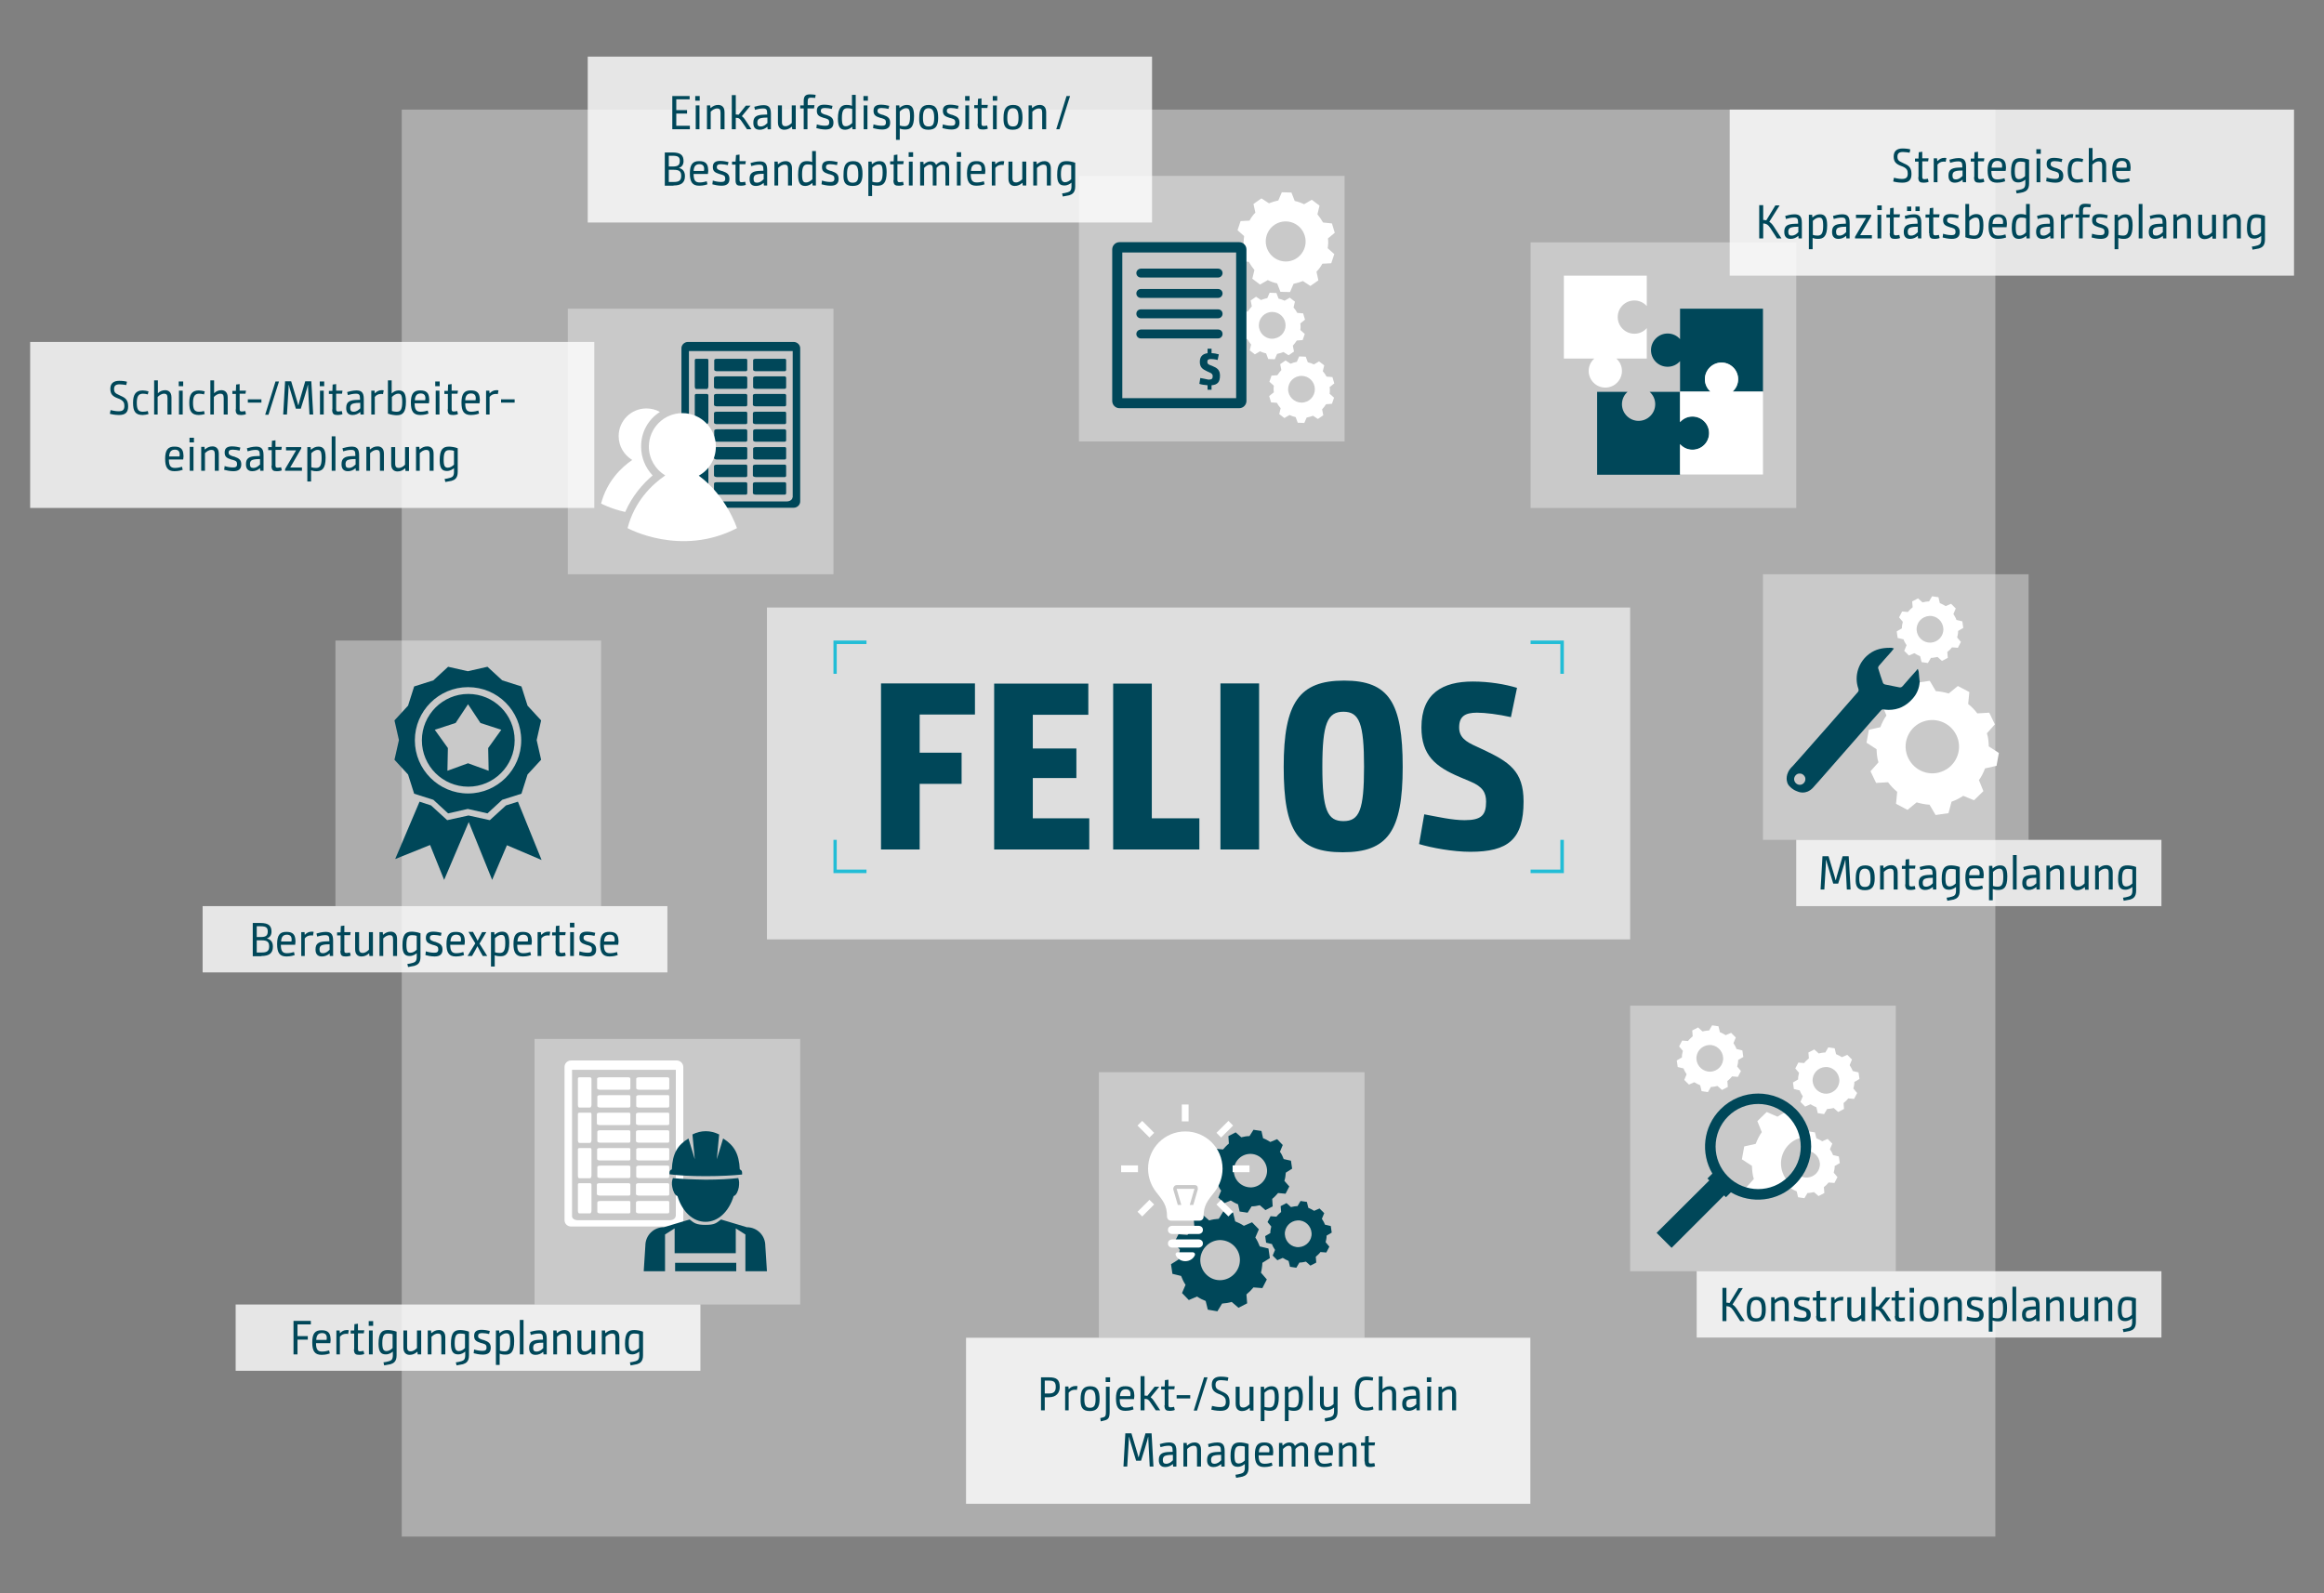 <?xml version="1.0" encoding="utf-8"?>
<!-- Generator: Adobe Illustrator 27.8.1, SVG Export Plug-In . SVG Version: 6.00 Build 0)  -->
<svg version="1.1" id="Ebene_1" xmlns="http://www.w3.org/2000/svg" xmlns:xlink="http://www.w3.org/1999/xlink" x="0px" y="0px"
	 viewBox="0 0 992.1 680.3" style="enable-background:new 0 0 992.1 680.3;" xml:space="preserve">
<rect x="0" y="0" width="992.1" height="680.3" fill="#808080" stroke="none"/>
<style type="text/css">
	.st0{clip-path:url(#SVGID_00000177476751053377756840000005280640804901129129_);}
	.st1{opacity:0.35;clip-path:url(#SVGID_00000116950396873185616750000017896142656732947611_);}
	.st2{clip-path:url(#SVGID_00000095308896508053496430000014655452590454187425_);fill:#FFFFFF;}
	.st3{opacity:0.6;clip-path:url(#SVGID_00000116950396873185616750000017896142656732947611_);}
	.st4{clip-path:url(#SVGID_00000053510580121927952120000009277082785806865541_);fill:#FFFFFF;}
	.st5{clip-path:url(#SVGID_00000116950396873185616750000017896142656732947611_);fill:#004759;}
	.st6{clip-path:url(#SVGID_00000177476751053377756840000005280640804901129129_);fill:#22BDD6;}
	.st7{opacity:0.8;clip-path:url(#SVGID_00000098938004365868453990000018258829201766794124_);}
	.st8{clip-path:url(#SVGID_00000044142112291946252430000012665937389149628576_);fill:#FFFFFF;}
	.st9{clip-path:url(#SVGID_00000098938004365868453990000018258829201766794124_);fill:#004759;}
	.st10{clip-path:url(#SVGID_00000129198794348421173470000003255420630161909890_);fill:#FFFFFF;}
	.st11{clip-path:url(#SVGID_00000074420625849994907930000004168613466888338093_);fill:#FFFFFF;}
	.st12{clip-path:url(#SVGID_00000147219573360277530650000005862318952796950450_);fill:#FFFFFF;}
	.st13{clip-path:url(#SVGID_00000155869149591980282760000005997530955111249814_);fill:#FFFFFF;}
	.st14{clip-path:url(#SVGID_00000008832365285243911860000006078173445958390184_);fill:#FFFFFF;}
	.st15{clip-path:url(#SVGID_00000025442407572030319240000014520433339159294853_);fill:#FFFFFF;}
	.st16{clip-path:url(#SVGID_00000055667666283520303300000011041434838598763702_);fill:#FFFFFF;}
	.st17{opacity:0.35;clip-path:url(#SVGID_00000098938004365868453990000018258829201766794124_);}
	.st18{clip-path:url(#SVGID_00000099662142146865956700000004678913972584375983_);fill:#FFFFFF;}
	.st19{clip-path:url(#SVGID_00000098938004365868453990000018258829201766794124_);fill:#FFFFFF;}
	.st20{clip-path:url(#SVGID_00000078039026947213127540000012244774215867064459_);fill:#FFFFFF;}
	.st21{clip-path:url(#SVGID_00000085229267796859454070000002741887864330509977_);fill:#FFFFFF;}
	.st22{clip-path:url(#SVGID_00000172422453510466596680000007205828694357507736_);fill:#FFFFFF;}
	.st23{clip-path:url(#SVGID_00000144336845630991719920000001290295822091842951_);fill:#FFFFFF;}
	.st24{clip-path:url(#SVGID_00000011010408121365930460000014492385714554852760_);fill:#FFFFFF;}
	.st25{clip-path:url(#SVGID_00000098210165811367532330000009694693971937012137_);fill:#FFFFFF;}
	.st26{clip-path:url(#SVGID_00000076593539262873587770000011119690781899286945_);fill:#FFFFFF;}
	.st27{clip-path:url(#SVGID_00000092454439016451802440000005697881233210230949_);fill:#FFFFFF;}
	.st28{clip-path:url(#SVGID_00000127003047271986252530000008213580874039116169_);fill:#004759;}
</style>
<g>
	<defs>
		<rect id="SVGID_1_" x="12.8" y="24.1" width="966.6" height="632.1"/>
	</defs>
	<clipPath id="SVGID_00000018223109658349161560000012523269832000855447_">
		<use xlink:href="#SVGID_1_"  style="overflow:visible;"/>
	</clipPath>
	<g style="clip-path:url(#SVGID_00000018223109658349161560000012523269832000855447_);">
		<defs>
			<rect id="SVGID_00000107558440355250679860000017962369386692820102_" x="12.8" y="24.1" width="966.6" height="632.1"/>
		</defs>
		<clipPath id="SVGID_00000025443434050514566140000009986466183358611075_">
			<use xlink:href="#SVGID_00000107558440355250679860000017962369386692820102_"  style="overflow:visible;"/>
		</clipPath>
		<g style="opacity:0.35;clip-path:url(#SVGID_00000025443434050514566140000009986466183358611075_);">
			<g>
				<defs>
					<rect id="SVGID_00000103972495555907559240000012213184913634576019_" x="159" y="29.3" width="705.3" height="627.9"/>
				</defs>
				<clipPath id="SVGID_00000069368868024375744670000011871551892820309378_">
					<use xlink:href="#SVGID_00000103972495555907559240000012213184913634576019_"  style="overflow:visible;"/>
				</clipPath>
				
					<rect x="171.5" y="46.8" style="clip-path:url(#SVGID_00000069368868024375744670000011871551892820309378_);fill:#FFFFFF;" width="680.3" height="609.4"/>
			</g>
		</g>
		<g style="opacity:0.6;clip-path:url(#SVGID_00000025443434050514566140000009986466183358611075_);">
			<g>
				<defs>
					<rect id="SVGID_00000100351206896057516210000001264566649114017686_" x="314.9" y="241.9" width="393.5" height="160.2"/>
				</defs>
				<clipPath id="SVGID_00000119087224956025169980000010051890824652360890_">
					<use xlink:href="#SVGID_00000100351206896057516210000001264566649114017686_"  style="overflow:visible;"/>
				</clipPath>
				
					<rect x="327.4" y="259.4" style="clip-path:url(#SVGID_00000119087224956025169980000010051890824652360890_);fill:#FFFFFF;" width="368.5" height="141.7"/>
			</g>
		</g>
		<path style="clip-path:url(#SVGID_00000025443434050514566140000009986466183358611075_);fill:#004759;" d="M605.8,360.4
			c5.3,1.6,14.4,3.3,21.9,3.3c16.1,0,22.7-5.3,22.7-21.5c0-13-6.2-16.9-17.2-22.1l-3-1.4c-4.5-2-7.3-3.9-7.3-8.1
			c0-4.7,2.5-6.3,7.6-6.3c3.5,0,9.2,0.7,14.5,1.9l2.6-12.5c-4.9-1.5-11.8-2.7-18.9-2.7c-12.8,0-21.9,5-21.9,19.6
			c0,11.9,6,16.8,16.4,21.2l4.5,1.9c5.3,2.2,6.7,4.8,6.7,8.6c0,5.7-1.9,7.9-9.2,7.9c-5.3,0-11.8-1.5-17.2-2.5L605.8,360.4z
			 M573.5,350.6c-6.8,0-9-4.7-9-23.2s2.2-23.5,9-23.5c6.8,0,8.8,5,8.8,23.5S580.3,350.6,573.5,350.6 M573.2,363.9
			c19.1,0,25.6-8.8,25.6-36.4c0-27.6-5.9-36.9-25-36.9c-19.1,0-25.8,9.3-25.8,36.8C548,355.1,554.1,363.9,573.2,363.9 M521,362.7
			h16.5v-70.9H521V362.7z M475.2,362.7H512v-13.3h-20.3v-57.5h-16.5V362.7z M424.4,362.7h40.6v-13.3h-24.1v-17.2h18.6v-12.6h-18.6
			v-14.4h23.7v-13.3h-40.2V362.7z M376.1,362.7h16.5v-28h17.9v-13.3h-17.9v-16.3h23.6v-13.3h-40.1V362.7z"/>
	</g>
	<polygon style="clip-path:url(#SVGID_00000018223109658349161560000012523269832000855447_);fill:#22BDD6;" points="355.8,287.7 
		355.8,275 355.8,273.5 357.2,273.5 369.9,273.5 369.9,275 357.2,275 357.2,287.7 	"/>
	<polygon style="clip-path:url(#SVGID_00000018223109658349161560000012523269832000855447_);fill:#22BDD6;" points="667.6,287.7 
		667.6,275 667.6,273.5 666.1,273.5 653.4,273.5 653.4,275 666.1,275 666.1,287.7 	"/>
	<polygon style="clip-path:url(#SVGID_00000018223109658349161560000012523269832000855447_);fill:#22BDD6;" points="369.9,372.8 
		357.2,372.8 355.8,372.8 355.8,371.3 355.8,358.6 357.2,358.6 357.2,371.3 369.9,371.3 	"/>
	<polygon style="clip-path:url(#SVGID_00000018223109658349161560000012523269832000855447_);fill:#22BDD6;" points="653.4,372.8 
		666.1,372.8 667.6,372.8 667.6,371.3 667.6,358.6 666.1,358.6 666.1,371.3 653.4,371.3 	"/>
	<g style="clip-path:url(#SVGID_00000018223109658349161560000012523269832000855447_);">
		<defs>
			<rect id="SVGID_00000176041481717917385370000014679811619630515363_" x="12.8" y="24.1" width="966.6" height="632.1"/>
		</defs>
		<clipPath id="SVGID_00000166656609312593149900000012073967742918885284_">
			<use xlink:href="#SVGID_00000176041481717917385370000014679811619630515363_"  style="overflow:visible;"/>
		</clipPath>
		<g style="opacity:0.8;clip-path:url(#SVGID_00000166656609312593149900000012073967742918885284_);">
			<g>
				<defs>
					<rect id="SVGID_00000023246727841262004380000006417398490961554353_" x="754.3" y="341.1" width="180.9" height="46.8"/>
				</defs>
				<clipPath id="SVGID_00000068666424912909148630000016482612167211063461_">
					<use xlink:href="#SVGID_00000023246727841262004380000006417398490961554353_"  style="overflow:visible;"/>
				</clipPath>
				
					<rect x="766.8" y="358.6" style="clip-path:url(#SVGID_00000068666424912909148630000016482612167211063461_);fill:#FFFFFF;" width="155.9" height="28.3"/>
			</g>
		</g>
		<path style="clip-path:url(#SVGID_00000166656609312593149900000012073967742918885284_);fill:#004759;" d="M905.9,375.1
			c0-3.5,0.9-4.1,2.4-4.1c1,0,1.5,0.1,2,0.3v5.9c-0.7,0.7-1.6,1.3-2.7,1.3C906.5,378.4,905.9,378,905.9,375.1 M906.6,384.6
			c1-0.2,1.8-0.3,2.7-0.5c1.3-0.4,2.6-1.1,2.6-3.8v-10.1c-1.2-0.5-2.9-0.7-3.7-0.7c-2.6,0-4,1.1-4,5.9c0,3.6,1.2,4.5,3.1,4.5
			c1.4,0,2.4-0.7,3-1.2h0c0,0,0,1.5,0,1.6c0,1.7-0.6,2.2-1.6,2.5c-1,0.3-1.6,0.4-2.4,0.5L906.6,384.6z M894.4,379.8h1.6v-7.5
			c0.7-0.7,1.6-1.4,2.8-1.4c0.9,0,1.4,0.4,1.4,1.8v7.1h1.7v-7.3c0-2.5-1.5-3.1-2.7-3.1c-1.3,0-2.3,0.5-3.2,1.3h-0.1
			c0,0-0.1-1-0.1-1.1h-1.4V379.8z M884,369.7v7.3c0,2.5,1.5,3.1,2.7,3.1c1.3,0,2.3-0.5,3.2-1.3h0.1c0,0,0.1,1,0.1,1.1h1.5v-10.2
			h-1.7v7.5c-0.7,0.7-1.6,1.4-2.7,1.4c-0.9,0-1.5-0.4-1.5-1.8v-7.1H884z M873.6,379.8h1.6v-7.5c0.7-0.7,1.6-1.4,2.8-1.4
			c0.9,0,1.4,0.4,1.4,1.8v7.1h1.7v-7.3c0-2.5-1.5-3.1-2.7-3.1c-1.3,0-2.3,0.5-3.2,1.3h-0.1c0,0-0.1-1-0.1-1.1h-1.4V379.8z
			 M869.2,377.2c-0.7,0.7-1.5,1.4-2.8,1.4c-0.9,0-1.4-0.4-1.4-1.6c0-1.3,0.6-1.8,1.7-2c0.6-0.1,1-0.2,2.6-0.2V377.2z M870.8,379.8
			v-6.7c0-3-1.3-3.6-3.2-3.6c-1.5,0-3.2,0.5-3.9,0.7l0.3,1.3c0.9-0.3,2.3-0.6,3.4-0.6c1.4,0,1.8,0.4,1.8,2.2v0.4
			c-1.1,0-1.7,0.1-2.3,0.1c-2.2,0.2-3.6,0.9-3.6,3.3v0.2c0,1.6,0.7,2.9,2.7,2.9c1.3,0,2.4-0.5,3.3-1.3h0c0,0,0.1,1,0.1,1.1H870.8z
			 M859.3,379.8h1.6v-14.7h-1.6V379.8z M850.8,372.3c0.7-0.7,1.6-1.4,2.7-1.4c1.1,0,1.7,0.4,1.7,3.5c0,3.5-0.9,4.2-2.4,4.2
			c-0.7,0-1.5-0.1-2-0.3V372.3z M856.9,374.2c0-3.8-1.2-4.7-3.1-4.7c-1.2,0-2.2,0.5-3.1,1.3h-0.1c0,0-0.1-1.1-0.1-1.1h-1.4v14.7h1.6
			v-3.3c0-0.9,0-1.5,0-1.5h0c0.5,0.2,1.2,0.4,2.3,0.4C855.4,380,856.9,379,856.9,374.2 M840.6,373.7c0.1-1.9,0.8-2.9,2.5-2.9
			c1.2,0,2,0.6,2,2c0,0.2,0,0.4-0.1,0.9H840.6z M839,374.7c0,3.6,1,5.3,4,5.3c1.9,0,3.2-0.5,3.5-0.6l-0.3-1.3
			c-0.7,0.2-1.7,0.5-3,0.5c-1.8,0-2.6-0.8-2.6-3.6h6.1c0.1-0.8,0.2-1.4,0.1-2c-0.1-2.4-1.2-3.5-3.7-3.5
			C840.1,369.4,839,371.1,839,374.7 M830.5,375.1c0-3.5,0.9-4.1,2.4-4.1c1,0,1.5,0.1,2,0.3v5.9c-0.7,0.7-1.6,1.3-2.7,1.3
			C831.2,378.4,830.5,378,830.5,375.1 M831.3,384.6c1-0.2,1.8-0.3,2.7-0.5c1.3-0.4,2.6-1.1,2.6-3.8v-10.1c-1.2-0.5-2.9-0.7-3.7-0.7
			c-2.6,0-4,1.1-4,5.9c0,3.6,1.2,4.5,3.1,4.5c1.4,0,2.4-0.7,3-1.2h0c0,0,0,1.5,0,1.6c0,1.7-0.6,2.2-1.6,2.5c-1,0.3-1.6,0.4-2.4,0.5
			L831.3,384.6z M825,377.2c-0.6,0.7-1.5,1.4-2.8,1.4c-0.9,0-1.4-0.4-1.4-1.6c0-1.3,0.6-1.8,1.7-2c0.6-0.1,1-0.2,2.6-0.2V377.2z
			 M826.6,379.8v-6.7c0-3-1.3-3.6-3.2-3.6c-1.5,0-3.2,0.5-3.9,0.7l0.3,1.3c0.9-0.3,2.3-0.6,3.4-0.6c1.4,0,1.8,0.4,1.8,2.2v0.4
			c-1.1,0-1.7,0.1-2.3,0.1c-2.2,0.2-3.6,0.9-3.6,3.3v0.2c0,1.6,0.7,2.9,2.7,2.9c1.3,0,2.4-0.5,3.3-1.3h0c0,0,0.1,1,0.1,1.1H826.6z
			 M813.3,377.6c0,2.1,0.8,2.4,2.3,2.4c0.9,0,1.9-0.2,2.1-0.4l-0.3-1.3c0,0-0.9,0.2-1.4,0.2c-0.7,0-1-0.1-1-1v-6.6h2.5l0.2-1.3h-2.7
			v-2.8l-1.5,0.2l-0.1,2.7h-1.5v1.3h1.5V377.6z M802.6,379.8h1.6v-7.5c0.7-0.7,1.6-1.4,2.8-1.4c0.9,0,1.4,0.4,1.4,1.8v7.1h1.7v-7.3
			c0-2.5-1.5-3.1-2.7-3.1c-1.3,0-2.3,0.5-3.2,1.3h-0.1c0,0-0.1-1-0.1-1.1h-1.4V379.8z M796.1,378.7c-1.7,0-2.4-0.9-2.4-3.7
			c0-2.9,0.7-4.1,2.4-4.1s2.4,1.2,2.4,4.1C798.6,377.8,797.9,378.7,796.1,378.7 M796.1,380.1c3.1,0,4.2-1.6,4.2-5.1
			c0-3.6-0.9-5.5-4-5.5c-3.1,0-4.1,1.9-4.1,5.5C792,378.5,793,380.1,796.1,380.1 M790,379.8l-0.8-14.2h-2.6
			c-2.6,8.7-2.9,10.2-2.9,10.2h-0.1c0,0-0.3-1.4-3-10.2H778l-0.8,14.2h1.6l0.6-9.9c0.1-1.1,0.1-2.7,0.1-2.7h0.1c0,0,0.2,1,3,10.1
			h2.1c2.9-9.1,3-10.1,3-10.1h0.1c0,0,0,1.5,0.1,2.7l0.5,9.9H790z"/>
		<g style="opacity:0.8;clip-path:url(#SVGID_00000166656609312593149900000012073967742918885284_);">
			<g>
				<defs>
					<rect id="SVGID_00000137091165563500756030000005610477625065634973_" x="711.8" y="525.3" width="223.4" height="46.8"/>
				</defs>
				<clipPath id="SVGID_00000075847138139662160130000007671050599326902704_">
					<use xlink:href="#SVGID_00000137091165563500756030000005610477625065634973_"  style="overflow:visible;"/>
				</clipPath>
				
					<rect x="724.3" y="542.8" style="clip-path:url(#SVGID_00000075847138139662160130000007671050599326902704_);fill:#FFFFFF;" width="198.4" height="28.3"/>
			</g>
		</g>
		<path style="clip-path:url(#SVGID_00000166656609312593149900000012073967742918885284_);fill:#004759;" d="M905.7,559.3
			c0-3.5,0.9-4.1,2.4-4.1c1,0,1.5,0.1,2,0.3v5.9c-0.7,0.7-1.6,1.3-2.7,1.3C906.4,562.7,905.7,562.2,905.7,559.3 M906.5,568.8
			c1-0.2,1.8-0.3,2.7-0.5c1.3-0.4,2.6-1.1,2.6-3.8v-10.1c-1.2-0.5-2.9-0.7-3.7-0.7c-2.6,0-4,1.1-4,5.9c0,3.6,1.2,4.5,3.1,4.5
			c1.4,0,2.4-0.7,3-1.2h0c0,0,0,1.5,0,1.6c0,1.7-0.6,2.2-1.6,2.5c-1,0.3-1.6,0.4-2.4,0.5L906.5,568.8z M894.2,564.1h1.6v-7.5
			c0.7-0.7,1.6-1.4,2.8-1.4c0.9,0,1.4,0.4,1.4,1.8v7.1h1.7v-7.3c0-2.5-1.5-3.1-2.7-3.1c-1.3,0-2.3,0.5-3.2,1.3h-0.1
			c0,0-0.1-1-0.1-1.1h-1.4V564.1z M883.8,553.9v7.3c0,2.5,1.5,3.1,2.7,3.1c1.3,0,2.3-0.5,3.2-1.3h0.1c0,0,0.1,1,0.1,1.1h1.5v-10.2
			h-1.7v7.5c-0.7,0.7-1.6,1.4-2.7,1.4c-0.9,0-1.5-0.4-1.5-1.8v-7.1H883.8z M873.5,564.1h1.6v-7.5c0.7-0.7,1.6-1.4,2.8-1.4
			c0.9,0,1.4,0.4,1.4,1.8v7.1h1.7v-7.3c0-2.5-1.5-3.1-2.7-3.1c-1.3,0-2.3,0.5-3.2,1.3H875c0,0-0.1-1-0.1-1.1h-1.4V564.1z M869,561.5
			c-0.7,0.7-1.5,1.4-2.8,1.4c-0.9,0-1.4-0.4-1.4-1.6c0-1.3,0.6-1.8,1.7-2c0.6-0.1,1-0.2,2.6-0.2V561.5z M870.7,564.1v-6.7
			c0-3-1.3-3.6-3.2-3.6c-1.5,0-3.2,0.5-3.9,0.7l0.3,1.3c0.9-0.3,2.3-0.6,3.4-0.6c1.4,0,1.8,0.4,1.8,2.2v0.4c-1.1,0-1.7,0.1-2.3,0.1
			c-2.2,0.2-3.6,0.9-3.6,3.3v0.2c0,1.6,0.7,2.9,2.7,2.9c1.3,0,2.4-0.5,3.3-1.3h0c0,0,0.1,1,0.1,1.1H870.7z M859.1,564.1h1.6v-14.7
			h-1.6V564.1z M850.7,556.6c0.7-0.7,1.6-1.4,2.7-1.4c1.1,0,1.7,0.4,1.7,3.5c0,3.5-0.9,4.2-2.4,4.2c-0.7,0-1.5-0.1-2-0.3V556.6z
			 M856.8,558.4c0-3.8-1.2-4.7-3.1-4.7c-1.2,0-2.2,0.5-3.1,1.3h-0.1c0,0-0.1-1.1-0.1-1.1H849v14.7h1.6v-3.3c0-0.9,0-1.5,0-1.5h0
			c0.5,0.2,1.2,0.4,2.3,0.4C855.2,564.3,856.8,563.2,856.8,558.4 M839.5,563.7c0.8,0.2,2.3,0.6,3.9,0.6c2.1,0,3.4-0.8,3.4-2.9
			c0-1.9-0.9-2.6-2.9-3.3l-0.8-0.2c-1.5-0.5-1.7-0.9-1.7-1.6c0-0.7,0.4-1.2,1.7-1.2c0.9,0,2.2,0.2,3,0.4l0.3-1.3
			c-0.8-0.2-2.2-0.5-3.5-0.5c-1.9,0-3.2,0.6-3.2,2.6c0,1.9,1,2.4,2.8,3l0.8,0.2c1.4,0.4,1.7,0.8,1.7,1.8c0,1.2-0.7,1.4-1.8,1.4
			c-1.3,0-2.6-0.3-3.5-0.6L839.5,563.7z M830,564.1h1.6v-7.5c0.7-0.7,1.6-1.4,2.8-1.4c0.9,0,1.4,0.4,1.4,1.8v7.1h1.7v-7.3
			c0-2.5-1.5-3.1-2.7-3.1c-1.3,0-2.3,0.5-3.2,1.3h-0.1c0,0-0.1-1-0.1-1.1H830V564.1z M823.5,562.9c-1.7,0-2.4-0.9-2.4-3.7
			c0-2.9,0.7-4.1,2.4-4.1c1.7,0,2.4,1.2,2.4,4.1C825.9,562.1,825.2,562.9,823.5,562.9 M823.4,564.3c3.1,0,4.2-1.6,4.2-5.1
			c0-3.6-0.9-5.5-4-5.5s-4.1,1.9-4.1,5.5C819.4,562.8,820.3,564.3,823.4,564.3 M815.2,551.9h1.9v-2h-1.9V551.9z M815.3,564.1h1.6
			v-10.2h-1.6V564.1z M808.9,561.9c0,2.1,0.8,2.4,2.3,2.4c0.9,0,1.8-0.2,2.1-0.4l-0.3-1.3c0,0-0.9,0.2-1.4,0.2c-0.7,0-1-0.1-1-1
			v-6.6h2.5l0.2-1.3h-2.7v-2.8l-1.5,0.2l-0.1,2.7h-1.5v1.3h1.5V561.9z M799,564.1h1.7v-4.9c1.4,0,1.8,0.4,2.7,1.8l2.1,3.1h1.9
			l-2.6-3.9c-0.5-0.8-1.1-1.4-1.5-1.7l3.7-4.5h-2l-3.1,3.9c-0.2-0.1-1-0.1-1.2-0.1v-8.3H799V564.1z M788.6,553.9v7.3
			c0,2.5,1.5,3.1,2.7,3.1c1.3,0,2.3-0.5,3.2-1.3h0.1c0,0,0.1,1,0.1,1.1h1.5v-10.2h-1.7v7.5c-0.7,0.7-1.6,1.4-2.7,1.4
			c-0.9,0-1.5-0.4-1.5-1.8v-7.1H788.6z M781.6,564.1h1.6v-7.5c0.5-0.7,1.4-1.3,2.6-1.3c0.3,0,0.6,0,0.9,0.1l0.3-1.6
			c-0.2-0.1-0.5-0.1-0.9-0.1c-1.2,0-2.2,0.6-2.8,1.3h-0.1c0,0-0.1-1-0.1-1.1h-1.4V564.1z M775.3,561.9c0,2.1,0.8,2.4,2.3,2.4
			c0.9,0,1.9-0.2,2.1-0.4l-0.3-1.3c0,0-0.9,0.2-1.4,0.2c-0.7,0-1-0.1-1-1v-6.6h2.5l0.2-1.3H777v-2.8l-1.5,0.2l-0.1,2.7h-1.5v1.3h1.5
			V561.9z M765.7,563.7c0.8,0.2,2.3,0.6,3.9,0.6c2.1,0,3.4-0.8,3.4-2.9c0-1.9-0.9-2.6-2.9-3.3l-0.8-0.2c-1.5-0.5-1.7-0.9-1.7-1.6
			c0-0.7,0.4-1.2,1.7-1.2c0.9,0,2.2,0.2,3,0.4l0.3-1.3c-0.8-0.2-2.2-0.5-3.5-0.5c-1.9,0-3.2,0.6-3.2,2.6c0,1.9,1,2.4,2.8,3l0.8,0.2
			c1.4,0.4,1.7,0.8,1.7,1.8c0,1.2-0.7,1.4-1.8,1.4c-1.3,0-2.6-0.3-3.5-0.6L765.7,563.7z M756.1,564.1h1.6v-7.5
			c0.7-0.7,1.6-1.4,2.8-1.4c0.9,0,1.4,0.4,1.4,1.8v7.1h1.7v-7.3c0-2.5-1.5-3.1-2.7-3.1c-1.3,0-2.3,0.5-3.2,1.3h-0.1
			c0,0-0.1-1-0.1-1.1h-1.4V564.1z M749.7,562.9c-1.7,0-2.4-0.9-2.4-3.7c0-2.9,0.7-4.1,2.4-4.1s2.4,1.2,2.4,4.1
			C752.1,562.1,751.4,562.9,749.7,562.9 M749.6,564.3c3.1,0,4.2-1.6,4.2-5.1c0-3.6-0.9-5.5-4-5.5c-3.1,0-4.1,1.9-4.1,5.5
			C745.6,562.8,746.5,564.3,749.6,564.3 M735.3,564.1h1.7v-6.4c1.2,0.1,2,0.4,3,1.9l2.9,4.5h1.9l-3.3-5.1c-0.8-1.2-1.2-1.5-1.9-2
			l4.4-7h-1.8l-3.9,6.4c-0.2-0.1-0.9-0.2-1.3-0.2v-6.3h-1.7V564.1z"/>
		<g style="opacity:0.8;clip-path:url(#SVGID_00000166656609312593149900000012073967742918885284_);">
			<g>
				<defs>
					<rect id="SVGID_00000137830211291161772070000015718607483642902695_" x="74" y="369.4" width="223.4" height="46.8"/>
				</defs>
				<clipPath id="SVGID_00000108274262735322090000000001280794582637698986_">
					<use xlink:href="#SVGID_00000137830211291161772070000015718607483642902695_"  style="overflow:visible;"/>
				</clipPath>
				
					<rect x="86.5" y="386.9" style="clip-path:url(#SVGID_00000108274262735322090000000001280794582637698986_);fill:#FFFFFF;" width="198.4" height="28.3"/>
			</g>
		</g>
		<path style="clip-path:url(#SVGID_00000166656609312593149900000012073967742918885284_);fill:#004759;" d="M257.9,402
			c0.1-1.9,0.8-2.9,2.5-2.9c1.2,0,2,0.6,2,2c0,0.2,0,0.4-0.1,0.9H257.9z M256.2,403.1c0,3.6,1,5.3,4,5.3c1.9,0,3.2-0.5,3.5-0.6
			l-0.3-1.3c-0.7,0.2-1.7,0.5-3,0.5c-1.8,0-2.6-0.8-2.6-3.6h6.1c0.1-0.8,0.2-1.4,0.1-2c-0.1-2.4-1.2-3.5-3.7-3.5
			C257.3,397.8,256.2,399.4,256.2,403.1 M247.2,407.8c0.8,0.2,2.3,0.6,3.9,0.6c2.1,0,3.4-0.8,3.4-2.9c0-1.9-0.9-2.6-2.9-3.3
			l-0.8-0.2c-1.5-0.5-1.7-0.9-1.7-1.6c0-0.7,0.4-1.2,1.7-1.2c0.9,0,2.2,0.2,3,0.4l0.3-1.3c-0.8-0.2-2.2-0.5-3.5-0.5
			c-1.9,0-3.2,0.6-3.2,2.6c0,1.9,1,2.4,2.8,3l0.8,0.2c1.4,0.4,1.7,0.8,1.7,1.8c0,1.2-0.7,1.4-1.8,1.4c-1.3,0-2.6-0.3-3.5-0.6
			L247.2,407.8z M243.3,396h1.9v-2h-1.9V396z M243.4,408.2h1.6V398h-1.6V408.2z M237.1,406c0,2.1,0.8,2.4,2.3,2.4
			c0.9,0,1.9-0.2,2.1-0.4l-0.3-1.3c0,0-0.9,0.2-1.4,0.2c-0.7,0-1-0.1-1-1v-6.6h2.5l0.2-1.3h-2.7v-2.8l-1.5,0.2l-0.1,2.7h-1.5v1.3
			h1.5V406z M229.5,408.2h1.6v-7.5c0.5-0.7,1.4-1.3,2.6-1.3c0.3,0,0.6,0,0.9,0.1l0.3-1.6c-0.2-0.1-0.5-0.1-0.9-0.1
			c-1.2,0-2.2,0.6-2.8,1.3H231c0,0-0.1-1-0.1-1.1h-1.4V408.2z M220.9,402c0.1-1.9,0.8-2.9,2.5-2.9c1.2,0,2,0.6,2,2
			c0,0.2,0,0.4-0.1,0.9H220.9z M219.2,403.1c0,3.6,1,5.3,4,5.3c1.9,0,3.2-0.5,3.5-0.6l-0.3-1.3c-0.7,0.2-1.7,0.5-3,0.5
			c-1.8,0-2.6-0.8-2.6-3.6h6.1c0.1-0.8,0.2-1.4,0.1-2c-0.1-2.4-1.2-3.5-3.7-3.5C220.3,397.8,219.2,399.4,219.2,403.1 M211.3,400.6
			c0.7-0.7,1.6-1.4,2.7-1.4c1.1,0,1.7,0.4,1.7,3.5c0,3.5-0.9,4.2-2.4,4.2c-0.7,0-1.5-0.1-2-0.3V400.6z M217.4,402.5
			c0-3.8-1.2-4.7-3.1-4.7c-1.2,0-2.2,0.5-3.1,1.3h-0.1c0,0-0.1-1.1-0.1-1.1h-1.4v14.7h1.6v-3.3c0-0.9,0-1.5,0-1.5h0
			c0.5,0.2,1.2,0.4,2.3,0.4C215.8,408.4,217.4,407.3,217.4,402.5 M199.6,408.2h1.9l1.3-2.3l1-1.9l1,1.9l1.3,2.3h1.9l-3.3-5.3
			l2.9-4.9h-1.8l-1.1,2.1c-0.4,0.8-0.8,1.6-0.8,1.6s-0.4-0.8-0.8-1.6l-1.2-2.2H200l2.9,4.9L199.6,408.2z M192.3,402
			c0.1-1.9,0.8-2.9,2.5-2.9c1.2,0,2,0.6,2,2c0,0.2,0,0.4-0.1,0.9H192.3z M190.6,403.1c0,3.6,1,5.3,4,5.3c1.9,0,3.2-0.5,3.5-0.6
			l-0.3-1.3c-0.7,0.2-1.7,0.5-3,0.5c-1.8,0-2.6-0.8-2.6-3.6h6.1c0.1-0.8,0.2-1.4,0.1-2c-0.1-2.4-1.2-3.5-3.7-3.5
			C191.7,397.8,190.6,399.4,190.6,403.1 M181.6,407.8c0.8,0.2,2.3,0.6,3.9,0.6c2.1,0,3.4-0.8,3.4-2.9c0-1.9-0.9-2.6-2.9-3.3
			l-0.8-0.2c-1.5-0.5-1.7-0.9-1.7-1.6c0-0.7,0.4-1.2,1.7-1.2c0.9,0,2.2,0.2,3,0.4l0.3-1.3c-0.8-0.2-2.2-0.5-3.5-0.5
			c-1.9,0-3.2,0.6-3.2,2.6c0,1.9,1,2.4,2.8,3l0.8,0.2c1.4,0.4,1.7,0.8,1.7,1.8c0,1.2-0.7,1.4-1.8,1.4c-1.3,0-2.6-0.3-3.5-0.6
			L181.6,407.8z M173.5,403.4c0-3.5,0.9-4.1,2.4-4.1c1,0,1.5,0.1,2,0.3v5.9c-0.7,0.7-1.6,1.3-2.7,1.3
			C174.1,406.8,173.5,406.3,173.5,403.4 M174.2,412.9c1-0.2,1.8-0.3,2.7-0.5c1.3-0.4,2.6-1.1,2.6-3.8v-10.1
			c-1.2-0.5-2.9-0.7-3.7-0.7c-2.6,0-4,1.1-4,5.9c0,3.6,1.2,4.5,3.1,4.5c1.4,0,2.4-0.7,3-1.2h0c0,0,0,1.5,0,1.6
			c0,1.7-0.6,2.2-1.6,2.5c-1,0.3-1.6,0.4-2.4,0.5L174.2,412.9z M162,408.2h1.6v-7.5c0.7-0.7,1.6-1.4,2.8-1.4c0.9,0,1.4,0.4,1.4,1.8
			v7.1h1.7v-7.3c0-2.5-1.5-3.1-2.7-3.1c-1.3,0-2.3,0.5-3.2,1.3h-0.1c0,0-0.1-1-0.1-1.1H162V408.2z M151.6,398v7.3
			c0,2.5,1.5,3.1,2.7,3.1c1.3,0,2.3-0.5,3.2-1.3h0.1c0,0,0.1,1,0.1,1.1h1.5V398h-1.7v7.5c-0.7,0.7-1.6,1.4-2.7,1.4
			c-0.9,0-1.5-0.4-1.5-1.8V398H151.6z M145.3,406c0,2.1,0.8,2.4,2.3,2.4c0.9,0,1.9-0.2,2.1-0.4l-0.3-1.3c0,0-0.9,0.2-1.4,0.2
			c-0.7,0-1-0.1-1-1v-6.6h2.5l0.2-1.3H147v-2.8l-1.5,0.2l-0.1,2.7h-1.5v1.3h1.5V406z M140.6,405.6c-0.7,0.7-1.5,1.4-2.8,1.4
			c-0.9,0-1.4-0.4-1.4-1.6c0-1.3,0.6-1.8,1.7-2c0.6-0.1,1-0.2,2.6-0.2V405.6z M142.2,408.2v-6.7c0-3-1.3-3.6-3.2-3.6
			c-1.5,0-3.2,0.5-3.9,0.7l0.3,1.3c0.9-0.3,2.3-0.6,3.4-0.6c1.4,0,1.8,0.4,1.8,2.2v0.4c-1.1,0-1.7,0.1-2.3,0.1
			c-2.2,0.2-3.6,0.9-3.6,3.3v0.2c0,1.6,0.7,2.9,2.7,2.9c1.3,0,2.4-0.5,3.3-1.3h0c0,0,0.1,1,0.1,1.1H142.2z M128.5,408.2h1.6v-7.5
			c0.5-0.7,1.4-1.3,2.6-1.3c0.3,0,0.6,0,0.9,0.1l0.3-1.6c-0.2-0.1-0.5-0.1-0.9-0.1c-1.2,0-2.2,0.6-2.8,1.3h-0.1c0,0-0.1-1-0.1-1.1
			h-1.4V408.2z M120,402c0.1-1.9,0.8-2.9,2.5-2.9c1.2,0,2,0.6,2,2c0,0.2,0,0.4-0.1,0.9H120z M118.3,403.1c0,3.6,1,5.3,4,5.3
			c1.9,0,3.2-0.5,3.5-0.6l-0.3-1.3c-0.7,0.2-1.7,0.5-3,0.5c-1.8,0-2.6-0.8-2.6-3.6h6.1c0.1-0.8,0.2-1.4,0.1-2
			c-0.1-2.4-1.2-3.5-3.7-3.5C119.4,397.8,118.3,399.4,118.3,403.1 M109.6,406.7v-5.2h2.1c2.4,0,3.2,0.7,3.2,2.6
			c0,2.1-1.1,2.6-3.2,2.6H109.6z M109.6,400.1v-4.6h1.7c2.4,0,3,0.7,3,2.2c0,1.7-0.7,2.4-3,2.4H109.6z M111.6,408.2
			c3.2,0,4.9-1.1,4.9-4c0-2.2-1.1-3.1-2.6-3.5c1.2-0.4,2-1.3,2-2.9c0-2.4-1.1-3.7-4.7-3.7h-3.3v14.2H111.6z"/>
		<g style="opacity:0.8;clip-path:url(#SVGID_00000166656609312593149900000012073967742918885284_);">
			<g>
				<defs>
					<rect id="SVGID_00000087374429332328674340000007421081785981561528_" x="88.1" y="539.5" width="223.4" height="46.8"/>
				</defs>
				<clipPath id="SVGID_00000030479647902208613160000005807740148626622901_">
					<use xlink:href="#SVGID_00000087374429332328674340000007421081785981561528_"  style="overflow:visible;"/>
				</clipPath>
				
					<rect x="100.6" y="557" style="clip-path:url(#SVGID_00000030479647902208613160000005807740148626622901_);fill:#FFFFFF;" width="198.4" height="28.3"/>
			</g>
		</g>
		<path style="clip-path:url(#SVGID_00000166656609312593149900000012073967742918885284_);fill:#004759;" d="M268.4,573.5
			c0-3.5,0.9-4.1,2.4-4.1c1,0,1.5,0.1,2,0.3v5.9c-0.7,0.7-1.6,1.3-2.7,1.3C269.1,576.8,268.4,576.4,268.4,573.5 M269.2,583
			c1-0.2,1.8-0.3,2.7-0.5c1.3-0.4,2.6-1.1,2.6-3.8v-10.1c-1.2-0.5-2.9-0.7-3.7-0.7c-2.6,0-4,1.1-4,5.9c0,3.6,1.2,4.5,3.1,4.5
			c1.4,0,2.4-0.7,3-1.2h0c0,0,0,1.5,0,1.6c0,1.7-0.6,2.2-1.6,2.5c-1,0.3-1.6,0.4-2.4,0.5L269.2,583z M256.9,578.3h1.6v-7.5
			c0.7-0.7,1.6-1.4,2.8-1.4c0.9,0,1.4,0.4,1.4,1.8v7.1h1.7V571c0-2.5-1.5-3.1-2.7-3.1c-1.3,0-2.3,0.5-3.2,1.3h-0.1
			c0,0-0.1-1-0.1-1.1h-1.4V578.3z M246.5,568.1v7.3c0,2.5,1.5,3.1,2.7,3.1c1.3,0,2.3-0.5,3.2-1.3h0.1c0,0,0.1,1,0.1,1.1h1.5v-10.2
			h-1.7v7.5c-0.7,0.7-1.6,1.4-2.7,1.4c-0.9,0-1.5-0.4-1.5-1.8v-7.1H246.5z M236.2,578.3h1.6v-7.5c0.7-0.7,1.6-1.4,2.8-1.4
			c0.9,0,1.4,0.4,1.4,1.8v7.1h1.7V571c0-2.5-1.5-3.1-2.7-3.1c-1.3,0-2.3,0.5-3.2,1.3h-0.1c0,0-0.1-1-0.1-1.1h-1.4V578.3z
			 M231.8,575.7c-0.6,0.7-1.5,1.4-2.8,1.4c-0.9,0-1.4-0.4-1.4-1.6c0-1.3,0.6-1.8,1.7-2c0.6-0.1,1-0.2,2.6-0.2V575.7z M233.4,578.3
			v-6.7c0-3-1.3-3.6-3.2-3.6c-1.5,0-3.2,0.5-3.9,0.7l0.3,1.3c0.9-0.3,2.3-0.6,3.4-0.6c1.4,0,1.8,0.4,1.8,2.2v0.4
			c-1.1,0-1.7,0.1-2.3,0.1c-2.2,0.2-3.6,0.9-3.6,3.3v0.2c0,1.6,0.7,2.9,2.7,2.9c1.3,0,2.4-0.5,3.3-1.3h0c0,0,0.1,1,0.1,1.1H233.4z
			 M221.9,578.3h1.6v-14.7h-1.6V578.3z M213.4,570.7c0.7-0.7,1.6-1.4,2.7-1.4c1.1,0,1.7,0.4,1.7,3.5c0,3.5-0.9,4.2-2.4,4.2
			c-0.7,0-1.5-0.1-2-0.3V570.7z M219.5,572.6c0-3.8-1.2-4.7-3.1-4.7c-1.2,0-2.2,0.5-3.1,1.3h-0.1c0,0-0.1-1.1-0.1-1.1h-1.4v14.7h1.6
			v-3.3c0-0.9,0-1.5,0-1.5h0c0.5,0.2,1.2,0.4,2.3,0.4C218,578.5,219.5,577.4,219.5,572.6 M202.2,577.8c0.8,0.2,2.3,0.6,3.9,0.6
			c2.1,0,3.4-0.8,3.4-2.9c0-1.9-0.9-2.6-2.9-3.3l-0.8-0.2c-1.5-0.5-1.7-0.9-1.7-1.6c0-0.7,0.4-1.2,1.7-1.2c0.9,0,2.2,0.2,3,0.4
			l0.3-1.3c-0.8-0.2-2.2-0.5-3.5-0.5c-1.9,0-3.2,0.6-3.2,2.6c0,1.9,1,2.4,2.8,3l0.8,0.2c1.4,0.4,1.7,0.8,1.7,1.8
			c0,1.2-0.7,1.4-1.8,1.4c-1.3,0-2.6-0.3-3.5-0.6L202.2,577.8z M194.1,573.5c0-3.5,0.9-4.1,2.4-4.1c1,0,1.5,0.1,2,0.3v5.9
			c-0.7,0.7-1.6,1.3-2.7,1.3C194.8,576.8,194.1,576.4,194.1,573.5 M194.9,583c1-0.2,1.8-0.3,2.7-0.5c1.3-0.4,2.6-1.1,2.6-3.8v-10.1
			c-1.2-0.5-2.9-0.7-3.7-0.7c-2.6,0-4,1.1-4,5.9c0,3.6,1.2,4.5,3.1,4.5c1.4,0,2.4-0.7,3-1.2h0c0,0,0,1.5,0,1.6
			c0,1.7-0.6,2.2-1.6,2.5c-1,0.3-1.6,0.4-2.4,0.5L194.9,583z M182.6,578.3h1.6v-7.5c0.7-0.7,1.6-1.4,2.8-1.4c0.9,0,1.4,0.4,1.4,1.8
			v7.1h1.7V571c0-2.5-1.5-3.1-2.7-3.1c-1.3,0-2.3,0.5-3.2,1.3h-0.1c0,0-0.1-1-0.1-1.1h-1.4V578.3z M172.2,568.1v7.3
			c0,2.5,1.5,3.1,2.7,3.1c1.3,0,2.3-0.5,3.2-1.3h0.1c0,0,0.1,1,0.1,1.1h1.5v-10.2H178v7.5c-0.7,0.7-1.6,1.4-2.7,1.4
			c-0.9,0-1.5-0.4-1.5-1.8v-7.1H172.2z M163.2,573.5c0-3.5,0.9-4.1,2.4-4.1c1,0,1.5,0.1,2,0.3v5.9c-0.7,0.7-1.6,1.3-2.7,1.3
			C163.9,576.8,163.2,576.4,163.2,573.5 M164,583c1-0.2,1.8-0.3,2.7-0.5c1.3-0.4,2.6-1.1,2.6-3.8v-10.1c-1.2-0.5-2.9-0.7-3.7-0.7
			c-2.6,0-4,1.1-4,5.9c0,3.6,1.2,4.5,3.1,4.5c1.4,0,2.4-0.7,3-1.2h0c0,0,0,1.5,0,1.6c0,1.7-0.6,2.2-1.6,2.5c-1,0.3-1.6,0.4-2.4,0.5
			L164,583z M157.4,566.1h1.9v-2h-1.9V566.1z M157.5,578.3h1.6v-10.2h-1.6V578.3z M151.1,576.1c0,2.1,0.8,2.4,2.3,2.4
			c0.9,0,1.9-0.2,2.1-0.4l-0.3-1.3c0,0-0.9,0.2-1.4,0.2c-0.7,0-1-0.1-1-1v-6.7h2.5l0.2-1.3h-2.7v-2.8l-1.5,0.2l-0.1,2.7h-1.5v1.3
			h1.5V576.1z M143.5,578.3h1.6v-7.5c0.5-0.7,1.4-1.3,2.6-1.3c0.3,0,0.6,0,0.9,0.1l0.3-1.6c-0.2-0.1-0.5-0.1-0.9-0.1
			c-1.2,0-2.2,0.6-2.8,1.3h-0.1c0,0-0.1-1-0.1-1.1h-1.4V578.3z M135,572.1c0.1-1.9,0.8-2.9,2.5-2.9c1.2,0,2,0.6,2,2
			c0,0.2,0,0.4-0.1,0.9H135z M133.3,573.2c0,3.6,1,5.3,4,5.3c1.9,0,3.2-0.5,3.5-0.6l-0.3-1.3c-0.7,0.2-1.7,0.5-3,0.5
			c-1.8,0-2.6-0.8-2.6-3.6h6.1c0.1-0.8,0.2-1.4,0.1-2c-0.1-2.4-1.2-3.5-3.7-3.5C134.4,567.9,133.3,569.5,133.3,573.2 M125.3,578.3
			h1.7V572h4.4v-1.5H127v-5h5.7v-1.5h-7.4V578.3z"/>
		<g style="opacity:0.8;clip-path:url(#SVGID_00000166656609312593149900000012073967742918885284_);">
			<g>
				<defs>
					<rect id="SVGID_00000124162271859942963370000002611591402776525237_" x="725.9" y="29.3" width="265.9" height="89.4"/>
				</defs>
				<clipPath id="SVGID_00000154397562766298645220000018079066908799714437_">
					<use xlink:href="#SVGID_00000124162271859942963370000002611591402776525237_"  style="overflow:visible;"/>
				</clipPath>
				
					<rect x="738.4" y="46.8" style="clip-path:url(#SVGID_00000154397562766298645220000018079066908799714437_);fill:#FFFFFF;" width="240.9" height="70.9"/>
			</g>
		</g>
		<path style="clip-path:url(#SVGID_00000166656609312593149900000012073967742918885284_);fill:#004759;" d="M960.8,97.1
			c0-3.5,0.9-4.1,2.4-4.1c1,0,1.5,0.1,2,0.3v5.9c-0.7,0.7-1.6,1.3-2.7,1.3C961.5,100.4,960.8,100,960.8,97.1 M961.6,106.6
			c1-0.2,1.8-0.3,2.7-0.5c1.3-0.4,2.6-1.1,2.6-3.8V92.2c-1.2-0.5-2.9-0.7-3.7-0.7c-2.6,0-4,1.1-4,5.9c0,3.6,1.2,4.5,3.1,4.5
			c1.4,0,2.4-0.7,3-1.2h0c0,0,0,1.5,0,1.6c0,1.7-0.6,2.2-1.6,2.5c-1,0.3-1.6,0.4-2.4,0.5L961.6,106.6z M949.1,101.8h1.6v-7.5
			c0.7-0.7,1.6-1.4,2.8-1.4c0.9,0,1.4,0.4,1.4,1.8v7.1h1.7v-7.3c0-2.5-1.5-3.1-2.7-3.1c-1.3,0-2.3,0.5-3.2,1.3h-0.1
			c0,0-0.1-1-0.1-1.1h-1.4V101.8z M938.4,91.7v7.3c0,2.5,1.5,3.1,2.7,3.1c1.3,0,2.3-0.5,3.2-1.3h0.1c0,0,0.1,1,0.1,1.1h1.5V91.7
			h-1.7v7.5c-0.7,0.7-1.6,1.4-2.7,1.4c-0.9,0-1.5-0.4-1.5-1.8v-7.1H938.4z M927.8,101.8h1.6v-7.5c0.7-0.7,1.6-1.4,2.8-1.4
			c0.9,0,1.4,0.4,1.4,1.8v7.1h1.7v-7.3c0-2.5-1.5-3.1-2.7-3.1c-1.3,0-2.3,0.5-3.2,1.3h-0.1c0,0-0.1-1-0.1-1.1h-1.4V101.8z
			 M923.2,99.2c-0.7,0.7-1.5,1.4-2.8,1.4c-0.9,0-1.4-0.4-1.4-1.6c0-1.3,0.6-1.8,1.7-2c0.6-0.1,1-0.2,2.6-0.2V99.2z M924.8,101.8
			v-6.7c0-3-1.3-3.6-3.2-3.6c-1.5,0-3.2,0.5-3.9,0.7l0.3,1.3c0.9-0.3,2.3-0.6,3.4-0.6c1.4,0,1.8,0.4,1.8,2.2v0.4
			c-1.1,0-1.7,0.1-2.3,0.1c-2.2,0.2-3.6,0.9-3.6,3.3v0.2c0,1.6,0.7,2.9,2.7,2.9c1.3,0,2.4-0.5,3.3-1.3h0c0,0,0.1,1,0.1,1.1H924.8z
			 M913,101.8h1.6V87.1H913V101.8z M904.3,94.3c0.7-0.7,1.6-1.4,2.7-1.4c1.1,0,1.7,0.4,1.7,3.5c0,3.5-0.9,4.2-2.4,4.2
			c-0.7,0-1.5-0.1-2-0.3V94.3z M910.4,96.2c0-3.8-1.2-4.7-3.1-4.7c-1.2,0-2.2,0.5-3,1.3h-0.1c0,0-0.1-1.1-0.1-1.1h-1.4v14.7h1.6
			v-3.3c0-0.9,0-1.5,0-1.5h0c0.5,0.2,1.2,0.4,2.3,0.4C908.9,102,910.4,101,910.4,96.2 M892.9,101.4c0.8,0.2,2.3,0.6,3.9,0.6
			c2.1,0,3.4-0.8,3.4-2.9c0-1.9-0.9-2.6-2.9-3.3l-0.8-0.2c-1.5-0.5-1.7-0.9-1.7-1.6c0-0.7,0.4-1.2,1.7-1.2c0.9,0,2.2,0.2,3,0.4
			l0.3-1.3c-0.8-0.2-2.2-0.5-3.5-0.5c-1.9,0-3.2,0.6-3.2,2.6c0,1.9,1,2.4,2.8,3l0.8,0.2c1.4,0.4,1.7,0.8,1.7,1.8
			c0,1.2-0.7,1.4-1.8,1.4c-1.3,0-2.6-0.3-3.5-0.6L892.9,101.4z M891.9,92.9l0.2-1.3h-2.9v-1.7c0-1.3,0.5-1.5,1.5-1.5
			c0.5,0,1.2,0.1,1.7,0.1l0.2-1.3c-0.6-0.1-1.7-0.2-2.4-0.2c-1.5,0-2.7,0.4-2.7,2.7v1.9h-1.5v1.3h1.5v8.9h1.6v-8.9H891.9z
			 M879.7,101.8h1.6v-7.5c0.5-0.7,1.4-1.3,2.6-1.3c0.3,0,0.6,0,0.9,0.1l0.3-1.6c-0.2-0.1-0.5-0.1-0.9-0.1c-1.2,0-2.2,0.6-2.8,1.3
			h-0.1c0,0-0.1-1-0.1-1.1h-1.4V101.8z M875.1,99.2c-0.7,0.7-1.5,1.4-2.8,1.4c-0.9,0-1.4-0.4-1.4-1.6c0-1.3,0.6-1.8,1.7-2
			c0.6-0.1,1-0.2,2.6-0.2V99.2z M876.7,101.8v-6.7c0-3-1.3-3.6-3.2-3.6c-1.5,0-3.2,0.5-3.9,0.7l0.3,1.3c0.9-0.3,2.3-0.6,3.4-0.6
			c1.4,0,1.8,0.4,1.8,2.2v0.4c-1.1,0-1.7,0.1-2.3,0.1c-2.2,0.2-3.6,0.9-3.6,3.3v0.2c0,1.6,0.7,2.9,2.7,2.9c1.3,0,2.4-0.5,3.3-1.3h0
			c0,0,0.1,1,0.1,1.1H876.7z M864.9,99.2c-0.6,0.7-1.6,1.4-2.7,1.4c-1.1,0-1.7-0.4-1.7-3.5c0-3.5,0.9-4.2,2.4-4.2
			c0.7,0,1.5,0.1,2,0.3V99.2z M858.8,97.3c0,3.8,1.2,4.7,3.1,4.7c1.1,0,2.2-0.5,3.1-1.3h0c0,0,0.1,1,0.1,1.1h1.4V87.1h-1.6v3
			c0,1.1,0,1.7,0,1.7h0c-0.4-0.2-1.2-0.4-2.3-0.4C860.4,91.5,858.8,92.5,858.8,97.3 M850.6,95.6c0.1-1.9,0.8-2.9,2.5-2.9
			c1.2,0,2,0.6,2,2c0,0.2,0,0.4-0.1,0.9H850.6z M848.9,96.7c0,3.6,1,5.3,4,5.3c1.9,0,3.2-0.5,3.5-0.6l-0.3-1.3
			c-0.7,0.2-1.7,0.5-3,0.5c-1.8,0-2.6-0.8-2.6-3.6h6.1c0.1-0.8,0.2-1.4,0.1-2c-0.1-2.4-1.2-3.5-3.7-3.5
			C850,91.4,848.9,93,848.9,96.7 M842.7,100.6c-0.9,0-1.5-0.2-2-0.3v-6c0.7-0.7,1.6-1.4,2.7-1.4c1.1,0,1.7,0.4,1.7,3.5
			C845.1,99.9,844.3,100.6,842.7,100.6 M839,87.1v14.2c1.2,0.5,2.9,0.7,3.7,0.7c2.6,0,4-1.1,4-5.9c0-3.8-1.2-4.7-3.1-4.7
			c-1.1,0-2.2,0.5-3,1.3h0c0-0.1,0-0.6,0-1.5v-4.1H839z M829.3,101.4c0.8,0.2,2.3,0.6,3.9,0.6c2.1,0,3.4-0.8,3.4-2.9
			c0-1.9-0.9-2.6-2.9-3.3l-0.8-0.2c-1.5-0.5-1.7-0.9-1.7-1.6c0-0.7,0.4-1.2,1.7-1.2c0.9,0,2.2,0.2,3,0.4l0.3-1.3
			c-0.8-0.2-2.2-0.5-3.5-0.5c-1.9,0-3.2,0.6-3.2,2.6c0,1.9,1,2.4,2.8,3l0.8,0.2c1.4,0.4,1.7,0.8,1.7,1.8c0,1.2-0.7,1.4-1.8,1.4
			c-1.3,0-2.6-0.3-3.5-0.6L829.3,101.4z M823.6,99.6c0,2.1,0.8,2.4,2.3,2.4c0.9,0,1.9-0.2,2.1-0.4l-0.3-1.3c0,0-0.9,0.2-1.4,0.2
			c-0.7,0-1-0.1-1-1v-6.7h2.5l0.2-1.3h-2.7v-2.8l-1.5,0.2l-0.1,2.7H822v1.3h1.5V99.6z M819.5,88.2h-1.8v1.9h1.8V88.2z M815.9,88.2
			h-1.8v1.9h1.8V88.2z M818.6,99.2c-0.7,0.7-1.5,1.4-2.8,1.4c-0.9,0-1.4-0.4-1.4-1.6c0-1.3,0.6-1.8,1.7-2c0.6-0.1,1-0.2,2.6-0.2
			V99.2z M820.2,101.8v-6.7c0-3-1.3-3.6-3.2-3.6c-1.5,0-3.2,0.5-3.9,0.7l0.3,1.3c0.9-0.3,2.3-0.6,3.4-0.6c1.4,0,1.8,0.4,1.8,2.2v0.4
			c-1.1,0-1.7,0.1-2.3,0.1c-2.2,0.2-3.6,0.9-3.6,3.3v0.2c0,1.6,0.7,2.9,2.7,2.9c1.3,0,2.4-0.5,3.3-1.3h0c0,0,0.1,1,0.1,1.1H820.2z
			 M806.7,99.6c0,2.1,0.8,2.4,2.3,2.4c0.9,0,1.9-0.2,2.1-0.4l-0.3-1.3c0,0-0.9,0.2-1.4,0.2c-0.7,0-1-0.1-1-1v-6.7h2.5l0.2-1.3h-2.7
			v-2.8l-1.5,0.2l-0.1,2.7h-1.5v1.3h1.5V99.6z M801.4,89.7h1.9v-2h-1.9V89.7z M801.5,101.8h1.6V91.7h-1.6V101.8z M791.9,101.8h7.2
			v-1.4h-5l4.7-8.1v-0.6h-6.5v1.4h4.3l-4.7,8V101.8z M788,99.2c-0.7,0.7-1.5,1.4-2.8,1.4c-0.9,0-1.4-0.4-1.4-1.6
			c0-1.3,0.6-1.8,1.7-2c0.6-0.1,1-0.2,2.6-0.2V99.2z M789.6,101.8v-6.7c0-3-1.3-3.6-3.2-3.6c-1.5,0-3.2,0.5-3.9,0.7l0.3,1.3
			c0.9-0.3,2.3-0.6,3.4-0.6c1.4,0,1.8,0.4,1.8,2.2v0.4c-1.1,0-1.7,0.1-2.3,0.1c-2.2,0.2-3.6,0.9-3.6,3.3v0.2c0,1.6,0.7,2.9,2.7,2.9
			c1.3,0,2.4-0.5,3.3-1.3h0c0,0,0.1,1,0.1,1.1H789.6z M773.9,94.3c0.7-0.7,1.6-1.4,2.7-1.4c1.1,0,1.7,0.4,1.7,3.5
			c0,3.5-0.9,4.2-2.4,4.2c-0.7,0-1.5-0.1-2-0.3V94.3z M780,96.2c0-3.8-1.2-4.7-3.1-4.7c-1.2,0-2.2,0.5-3.1,1.3h-0.1
			c0,0-0.1-1.1-0.1-1.1h-1.4v14.7h1.6v-3.3c0-0.9,0-1.5,0-1.5h0c0.5,0.2,1.2,0.4,2.3,0.4C778.4,102,780,101,780,96.2 M767.6,99.2
			c-0.6,0.7-1.5,1.4-2.8,1.4c-0.9,0-1.4-0.4-1.4-1.6c0-1.3,0.6-1.8,1.7-2c0.6-0.1,1-0.2,2.6-0.2V99.2z M769.2,101.8v-6.7
			c0-3-1.3-3.6-3.2-3.6c-1.5,0-3.2,0.5-3.9,0.7l0.3,1.3c0.9-0.3,2.3-0.6,3.4-0.6c1.4,0,1.8,0.4,1.8,2.2v0.4c-1.1,0-1.7,0.1-2.3,0.1
			c-2.2,0.2-3.6,0.9-3.6,3.3v0.2c0,1.6,0.7,2.9,2.7,2.9c1.3,0,2.4-0.5,3.3-1.3h0c0,0,0.1,1,0.1,1.1H769.2z M751,101.8h1.7v-6.4
			c1.2,0.1,2,0.4,3,1.9l2.9,4.5h1.9l-3.3-5.1c-0.8-1.2-1.2-1.5-1.9-2l4.4-7h-1.8l-3.9,6.4c-0.2-0.1-0.9-0.2-1.3-0.2v-6.3H751V101.8z
			"/>
		<path style="clip-path:url(#SVGID_00000166656609312593149900000012073967742918885284_);fill:#004759;" d="M903.4,71.6
			c0.1-1.8,0.8-2.9,2.5-2.9c1.2,0,2,0.6,2,2c0,0.2,0,0.4-0.1,0.9H903.4z M901.7,72.7c0,3.6,1,5.3,4,5.3c1.9,0,3.2-0.5,3.5-0.6
			l-0.3-1.3c-0.7,0.2-1.7,0.5-3,0.5c-1.8,0-2.6-0.8-2.6-3.6h6.1c0.1-0.8,0.2-1.4,0.1-2c-0.1-2.4-1.2-3.5-3.7-3.5
			C902.8,67.4,901.7,69,901.7,72.7 M891.6,77.8h1.6v-7.5c0.7-0.7,1.6-1.4,2.8-1.4c0.9,0,1.4,0.4,1.4,1.8v7.1h1.7v-7.3
			c0-2.5-1.5-3.1-2.7-3.1c-1.3,0-2.3,0.5-3.1,1.3h0c0,0,0-0.6,0-1.4v-4.1h-1.6V77.8z M882.7,72.8c0,3.5,0.9,5.2,4.1,5.2
			c0.8,0,1.8-0.2,2.5-0.4l-0.3-1.3c-0.7,0.2-1.4,0.3-2.1,0.3c-1.9,0-2.6-0.9-2.6-3.8c0-2.7,0.7-3.9,2.6-3.9c0.7,0,1.4,0.1,2.1,0.3
			l0.3-1.3c-0.7-0.2-1.8-0.4-2.5-0.4C883.7,67.5,882.7,69.5,882.7,72.8 M873.5,77.4c0.8,0.2,2.3,0.6,3.9,0.6c2.1,0,3.4-0.8,3.4-2.9
			c0-1.9-0.9-2.6-2.9-3.3l-0.8-0.2c-1.5-0.5-1.7-0.9-1.7-1.6c0-0.7,0.4-1.2,1.7-1.2c0.9,0,2.2,0.2,3,0.4l0.3-1.3
			c-0.8-0.2-2.2-0.5-3.5-0.5c-1.9,0-3.2,0.6-3.2,2.6c0,1.9,1,2.4,2.8,3l0.8,0.2c1.4,0.4,1.7,0.8,1.7,1.8c0,1.2-0.7,1.4-1.8,1.4
			c-1.3,0-2.6-0.3-3.5-0.6L873.5,77.4z M869.3,65.7h1.9v-2h-1.9V65.7z M869.4,77.8h1.6V67.7h-1.6V77.8z M860.1,73.1
			c0-3.5,0.9-4.1,2.4-4.1c1,0,1.5,0.1,2,0.3v5.9c-0.7,0.7-1.6,1.3-2.7,1.3C860.8,76.4,860.1,76,860.1,73.1 M860.9,82.6
			c1-0.2,1.8-0.3,2.7-0.5c1.3-0.4,2.6-1.1,2.6-3.8V68.2c-1.2-0.5-2.9-0.7-3.7-0.7c-2.6,0-4,1.1-4,5.9c0,3.6,1.2,4.5,3.1,4.5
			c1.4,0,2.4-0.7,3-1.2h0c0,0,0,1.5,0,1.6c0,1.7-0.6,2.2-1.6,2.5c-1,0.3-1.6,0.4-2.4,0.5L860.9,82.6z M850.2,71.6
			c0.1-1.8,0.8-2.9,2.5-2.9c1.2,0,2,0.6,2,2c0,0.2,0,0.4-0.1,0.9H850.2z M848.5,72.7c0,3.6,1,5.3,4,5.3c1.9,0,3.2-0.5,3.5-0.6
			l-0.3-1.3c-0.7,0.2-1.7,0.5-3,0.5c-1.8,0-2.6-0.8-2.6-3.6h6.1c0.1-0.8,0.2-1.4,0.1-2c-0.1-2.4-1.2-3.5-3.7-3.5
			C849.7,67.4,848.5,69,848.5,72.7 M842.7,75.6c0,2.1,0.8,2.4,2.3,2.4c0.9,0,1.8-0.2,2.1-0.4l-0.3-1.3c0,0-0.9,0.2-1.4,0.2
			c-0.7,0-1-0.1-1-1v-6.6h2.5l0.2-1.3h-2.7v-2.8l-1.5,0.2l-0.1,2.7h-1.5v1.3h1.5V75.6z M837.7,75.2c-0.7,0.7-1.5,1.4-2.8,1.4
			c-0.9,0-1.4-0.4-1.4-1.6c0-1.3,0.6-1.8,1.7-2c0.6-0.1,1-0.2,2.6-0.2V75.2z M839.3,77.8v-6.7c0-3-1.3-3.6-3.2-3.6
			c-1.5,0-3.2,0.5-3.9,0.7l0.3,1.3c0.9-0.3,2.3-0.6,3.4-0.6c1.4,0,1.8,0.4,1.8,2.2v0.4c-1.1,0-1.7,0.1-2.3,0.1
			c-2.2,0.2-3.6,0.9-3.6,3.3v0.2c0,1.6,0.7,2.9,2.7,2.9c1.3,0,2.4-0.5,3.3-1.3h0c0,0,0.1,1,0.1,1.1H839.3z M825.5,77.8h1.6v-7.5
			c0.5-0.7,1.4-1.3,2.6-1.3c0.3,0,0.6,0,0.9,0.1l0.3-1.6c-0.2-0.1-0.5-0.1-0.9-0.1c-1.2,0-2.2,0.6-2.8,1.3H827c0,0-0.1-1-0.1-1.1
			h-1.4V77.8z M818.9,75.6c0,2.1,0.8,2.4,2.3,2.4c0.9,0,1.9-0.2,2.1-0.4l-0.3-1.3c0,0-0.9,0.2-1.4,0.2c-0.7,0-1-0.1-1-1v-6.6h2.5
			l0.2-1.3h-2.7v-2.8l-1.5,0.2l-0.1,2.7h-1.5v1.3h1.5V75.6z M808.2,77.5c0.4,0.1,2,0.5,3.9,0.5c2.8,0,3.9-1.2,3.9-3.7
			c0-2.7-1.1-3.6-3.2-4.5l-0.8-0.4c-1.4-0.6-2-1.1-2-2.5c0-1.5,0.8-2,2.4-2c1,0,2.1,0.2,2.8,0.3l0.3-1.4c-0.5-0.2-1.9-0.4-3.3-0.4
			c-2.3,0-3.8,1-3.8,3.4c0,2.3,1,3.2,3,4l0.8,0.3c1.9,0.8,2.2,1.7,2.2,3c0,1.6-0.6,2.3-2.5,2.3c-1.5,0-2.8-0.4-3.4-0.5L808.2,77.5z"
			/>
		<g style="opacity:0.8;clip-path:url(#SVGID_00000166656609312593149900000012073967742918885284_);">
			<g>
				<defs>
					<rect id="SVGID_00000153699412256112385700000008854609870774323598_" x="399.9" y="553.7" width="265.9" height="89.4"/>
				</defs>
				<clipPath id="SVGID_00000090281764987359483100000008624818501860113827_">
					<use xlink:href="#SVGID_00000153699412256112385700000008854609870774323598_"  style="overflow:visible;"/>
				</clipPath>
				
					<rect x="412.4" y="571.2" style="clip-path:url(#SVGID_00000090281764987359483100000008624818501860113827_);fill:#FFFFFF;" width="240.9" height="70.9"/>
			</g>
		</g>
		<path style="clip-path:url(#SVGID_00000166656609312593149900000012073967742918885284_);fill:#004759;" d="M582.6,624
			c0,2.1,0.8,2.4,2.3,2.4c0.9,0,1.9-0.2,2.1-0.4l-0.3-1.3c0,0-0.9,0.2-1.4,0.2c-0.7,0-1-0.1-1-1v-6.7h2.5l0.2-1.3h-2.7v-2.8
			l-1.5,0.2l-0.1,2.7H581v1.3h1.5V624z M571.6,626.2h1.6v-7.5c0.7-0.7,1.6-1.4,2.8-1.4c0.9,0,1.4,0.4,1.4,1.8v7.1h1.7V619
			c0-2.5-1.5-3.1-2.7-3.1c-1.3,0-2.3,0.5-3.2,1.3h-0.1c0,0-0.1-1-0.1-1.1h-1.4V626.2z M562.8,620.1c0.1-1.9,0.8-2.9,2.5-2.9
			c1.2,0,2,0.6,2,2c0,0.2,0,0.4-0.1,0.9H562.8z M561.2,621.1c0,3.6,1,5.3,4,5.3c1.9,0,3.2-0.5,3.5-0.6l-0.3-1.3
			c-0.7,0.2-1.7,0.5-3,0.5c-1.8,0-2.6-0.8-2.6-3.6h6.1c0.1-0.8,0.2-1.4,0.1-2c-0.1-2.4-1.2-3.5-3.7-3.5
			C562.3,615.8,561.2,617.5,561.2,621.1 M546.1,626.2h1.6v-7.5c0.7-0.7,1.6-1.4,2.4-1.4c0.9,0,1.3,0.5,1.3,1.7v7.2h1.6v-7.1
			c0-0.1,0-0.1,0-0.4c0.6-0.7,1.4-1.4,2.4-1.4c1,0,1.4,0.4,1.4,1.7v7.2h1.6v-7.3c0-2.5-1.4-3-2.7-3c-1.1,0-2.2,0.7-2.9,1.5
			c-0.5-1.2-1.4-1.5-2.4-1.5c-1,0-2,0.5-2.8,1.3h-0.1c0,0-0.1-1-0.1-1.1h-1.4V626.2z M537.4,620.1c0.1-1.9,0.8-2.9,2.5-2.9
			c1.2,0,2,0.6,2,2c0,0.2,0,0.4-0.1,0.9H537.4z M535.7,621.1c0,3.6,1,5.3,4,5.3c1.9,0,3.2-0.5,3.5-0.6l-0.3-1.3
			c-0.7,0.2-1.7,0.5-3,0.5c-1.8,0-2.6-0.8-2.6-3.6h6.1c0.1-0.8,0.2-1.4,0.1-2c-0.1-2.4-1.2-3.5-3.7-3.5
			C536.8,615.8,535.7,617.5,535.7,621.1 M527,621.5c0-3.5,0.9-4.1,2.4-4.1c1,0,1.5,0.1,2,0.3v5.9c-0.7,0.7-1.6,1.3-2.7,1.3
			C527.6,624.8,527,624.4,527,621.5 M527.7,631c1-0.2,1.8-0.3,2.7-0.5c1.3-0.4,2.6-1.1,2.6-3.8v-10.1c-1.2-0.5-2.9-0.7-3.7-0.7
			c-2.6,0-4,1.1-4,5.9c0,3.6,1.2,4.5,3.1,4.5c1.4,0,2.4-0.7,3-1.2h0c0,0,0,1.5,0,1.6c0,1.7-0.6,2.2-1.6,2.5c-1,0.3-1.6,0.4-2.4,0.5
			L527.7,631z M521.2,623.6c-0.7,0.7-1.5,1.4-2.8,1.4c-0.9,0-1.4-0.4-1.4-1.6c0-1.3,0.6-1.8,1.7-2c0.6-0.1,1-0.2,2.6-0.2V623.6z
			 M522.8,626.2v-6.7c0-3-1.3-3.6-3.2-3.6c-1.5,0-3.2,0.5-3.9,0.7l0.3,1.3c0.9-0.3,2.3-0.6,3.4-0.6c1.4,0,1.8,0.4,1.8,2.2v0.4
			c-1.1,0-1.7,0.1-2.3,0.1c-2.2,0.2-3.6,0.9-3.6,3.3v0.2c0,1.6,0.7,2.9,2.7,2.9c1.3,0,2.4-0.5,3.3-1.3h0c0,0,0.1,1,0.1,1.1H522.8z
			 M505.2,626.2h1.6v-7.5c0.7-0.7,1.6-1.4,2.8-1.4c0.9,0,1.4,0.4,1.4,1.8v7.1h1.7V619c0-2.5-1.5-3.1-2.7-3.1c-1.3,0-2.3,0.5-3.2,1.3
			h-0.1c0,0-0.1-1-0.1-1.1h-1.4V626.2z M500.6,623.6c-0.7,0.7-1.5,1.4-2.8,1.4c-0.9,0-1.4-0.4-1.4-1.6c0-1.3,0.6-1.8,1.7-2
			c0.6-0.1,1-0.2,2.6-0.2V623.6z M502.2,626.2v-6.7c0-3-1.3-3.6-3.2-3.6c-1.5,0-3.2,0.5-3.9,0.7l0.3,1.3c0.9-0.3,2.3-0.6,3.4-0.6
			c1.4,0,1.8,0.4,1.8,2.2v0.4c-1.1,0-1.7,0.1-2.3,0.1c-2.2,0.2-3.6,0.9-3.6,3.3v0.2c0,1.6,0.7,2.9,2.7,2.9c1.3,0,2.4-0.5,3.3-1.3h0
			c0,0,0.1,1,0.1,1.1H502.2z M492.4,626.2l-0.8-14.2H489c-2.6,8.7-2.9,10.2-2.9,10.2h-0.1c0,0-0.3-1.4-3-10.2h-2.6l-0.8,14.2h1.6
			l0.6-9.9c0.1-1.1,0.1-2.7,0.1-2.7h0.1c0,0,0.2,1,3,10.1h2.1c2.9-9.1,3-10.1,3-10.1h0.1c0,0,0,1.5,0.1,2.7l0.5,9.9H492.4z"/>
		<path style="clip-path:url(#SVGID_00000166656609312593149900000012073967742918885284_);fill:#004759;" d="M614.1,602.2h1.6v-7.5
			c0.7-0.7,1.6-1.4,2.8-1.4c0.9,0,1.4,0.4,1.4,1.8v7.1h1.7V595c0-2.5-1.5-3.1-2.7-3.1c-1.3,0-2.3,0.5-3.2,1.3h-0.1
			c0,0-0.1-1-0.1-1.1h-1.4V602.2z M609.1,590.1h1.9v-2h-1.9V590.1z M609.3,602.2h1.6v-10.2h-1.6V602.2z M604.5,599.6
			c-0.6,0.7-1.5,1.4-2.8,1.4c-0.9,0-1.4-0.4-1.4-1.6c0-1.3,0.6-1.8,1.7-2c0.6-0.1,1-0.2,2.6-0.2V599.6z M606.1,602.2v-6.7
			c0-3-1.3-3.6-3.2-3.6c-1.5,0-3.2,0.5-3.9,0.7l0.3,1.3c0.9-0.3,2.3-0.6,3.4-0.6c1.4,0,1.8,0.4,1.8,2.2v0.4c-1.1,0-1.7,0.1-2.3,0.1
			c-2.2,0.2-3.6,0.9-3.6,3.3v0.2c0,1.6,0.7,2.9,2.7,2.9c1.3,0,2.4-0.5,3.3-1.3h0c0,0,0.1,1,0.1,1.1H606.1z M588.5,602.2h1.6v-7.5
			c0.7-0.7,1.6-1.4,2.8-1.4c0.9,0,1.4,0.4,1.4,1.8v7.1h1.7V595c0-2.5-1.5-3.1-2.7-3.1c-1.3,0-2.3,0.5-3.1,1.3h0c0,0,0-0.7,0-1.4
			v-4.1h-1.6V602.2z M586.1,600.6c-0.5,0.1-1.4,0.4-2.6,0.4c-2.4,0-3.4-1-3.4-5.8c0-4.9,1-5.9,3.3-5.9c0.8,0,1.8,0.1,2.6,0.2
			l0.2-1.3c-0.4-0.1-1.6-0.4-2.9-0.4c-4,0-4.9,2.7-4.9,7.3c0,5.9,1.7,7.2,5.1,7.2c1.3,0,2.6-0.4,2.8-0.5L586.1,600.6z M566.3,602.2
			c1.3,0,2.3-0.5,3.2-1.2h0v1.6c0,1.7-0.7,2.2-1.6,2.5c-1,0.3-1.5,0.3-2.4,0.5l0.2,1.4c1-0.2,1.8-0.3,2.7-0.5
			c1.3-0.4,2.6-1.1,2.6-3.8v-10.6h-1.7v7.4c-0.7,0.7-1.6,1.3-2.7,1.3c-0.9,0-1.5-0.4-1.5-1.8v-6.9h-1.6v7.1
			C563.5,601.7,565.1,602.2,566.3,602.2 M558.8,602.2h1.6v-14.7h-1.6V602.2z M550.1,594.7c0.7-0.7,1.6-1.4,2.7-1.4
			c1.1,0,1.7,0.4,1.7,3.5c0,3.5-0.9,4.2-2.4,4.2c-0.7,0-1.5-0.1-2-0.3V594.7z M556.2,596.6c0-3.8-1.2-4.7-3.1-4.7
			c-1.2,0-2.2,0.5-3,1.3H550c0,0-0.1-1.1-0.1-1.1h-1.4v14.7h1.6v-3.3c0-0.9,0-1.5,0-1.5h0c0.5,0.2,1.2,0.4,2.3,0.4
			C554.7,602.4,556.2,601.4,556.2,596.6 M539.8,594.7c0.7-0.7,1.6-1.4,2.7-1.4c1.1,0,1.7,0.4,1.7,3.5c0,3.5-0.9,4.2-2.4,4.2
			c-0.7,0-1.5-0.1-2-0.3V594.7z M545.9,596.6c0-3.8-1.2-4.7-3.1-4.7c-1.2,0-2.2,0.5-3,1.3h-0.1c0,0-0.1-1.1-0.1-1.1h-1.4v14.7h1.6
			v-3.3c0-0.9,0-1.5,0-1.5h0c0.5,0.2,1.2,0.4,2.3,0.4C544.3,602.4,545.9,601.4,545.9,596.6 M527.5,592.1v7.3c0,2.5,1.5,3.1,2.7,3.1
			c1.3,0,2.3-0.5,3.2-1.3h0.1c0,0,0.1,1,0.1,1.1h1.5v-10.2h-1.7v7.5c-0.7,0.7-1.6,1.4-2.7,1.4c-0.9,0-1.5-0.4-1.5-1.8v-7.1H527.5z
			 M517.1,601.9c0.4,0.1,2,0.5,3.9,0.5c2.8,0,3.9-1.2,3.9-3.7c0-2.7-1.1-3.6-3.2-4.5l-0.8-0.4c-1.4-0.6-2-1.1-2-2.5
			c0-1.5,0.8-2,2.4-2c1,0,2.1,0.2,2.8,0.3l0.3-1.4c-0.5-0.2-1.9-0.4-3.3-0.4c-2.3,0-3.8,1-3.8,3.4c0,2.3,1,3.2,3,4l0.8,0.3
			c1.8,0.8,2.2,1.7,2.2,3c0,1.6-0.6,2.3-2.5,2.3c-1.5,0-2.8-0.4-3.4-0.5L517.1,601.9z M514,588.1l-4.4,14.2h1.4l4.5-14.2H514z
			 M502.3,597.1h5.8v-1.4h-5.8V597.1z M497.1,600c0,2.1,0.8,2.4,2.3,2.4c0.9,0,1.9-0.2,2.1-0.4l-0.3-1.3c0,0-0.9,0.2-1.4,0.2
			c-0.7,0-1-0.1-1-1v-6.7h2.5l0.2-1.3h-2.7v-2.8l-1.5,0.2l-0.1,2.7h-1.5v1.3h1.5V600z M486.9,602.2h1.7v-4.9c1.4,0,1.8,0.4,2.7,1.8
			l2.1,3.1h1.9l-2.6-3.9c-0.5-0.8-1.1-1.4-1.5-1.7l3.7-4.5h-2l-3.1,3.9c-0.2-0.1-1-0.1-1.2-0.1v-8.3h-1.7V602.2z M478.1,596.1
			c0.1-1.8,0.8-2.9,2.5-2.9c1.2,0,2,0.6,2,2c0,0.2,0,0.4-0.1,0.9H478.1z M476.4,597.1c0,3.6,1,5.3,4,5.3c1.9,0,3.2-0.5,3.5-0.6
			l-0.3-1.3c-0.7,0.2-1.7,0.5-3,0.5c-1.8,0-2.6-0.8-2.6-3.6h6.1c0.1-0.8,0.2-1.4,0.1-2c-0.1-2.4-1.2-3.5-3.7-3.5
			C477.5,591.8,476.4,593.5,476.4,597.1 M472,590.1h1.9v-2H472V590.1z M469.9,606.9c0.4-0.1,0.8-0.2,1.2-0.3c2-0.4,2.6-1.1,2.6-3.8
			v-10.7h-1.6v10.7c0,1.6-0.1,2.1-1.2,2.4c-0.3,0.1-0.8,0.2-1.2,0.3L469.9,606.9z M465.3,601.1c-1.7,0-2.4-0.9-2.4-3.7
			c0-2.9,0.7-4.1,2.4-4.1c1.7,0,2.4,1.2,2.4,4.1C467.7,600.2,467,601.1,465.3,601.1 M465.2,602.5c3.1,0,4.2-1.6,4.2-5.1
			c0-3.6-0.9-5.5-4-5.5s-4.1,1.9-4.1,5.5C461.2,600.9,462.1,602.5,465.2,602.5 M454.6,602.2h1.6v-7.5c0.5-0.7,1.4-1.3,2.6-1.3
			c0.3,0,0.6,0,0.9,0.1l0.3-1.6c-0.2-0.1-0.5-0.1-0.9-0.1c-1.2,0-2.2,0.6-2.8,1.3h-0.1c0,0-0.1-1-0.1-1.1h-1.4V602.2z M446,595.1
			v-5.6h1.8c2.1,0,2.9,0.6,2.9,2.7c0,2.1-1,2.8-2.9,2.8H446z M444.3,602.2h1.7v-5.6h1.8c3.1,0,4.6-1.9,4.6-4.3
			c0-3.2-1.3-4.2-4.5-4.2h-3.5V602.2z"/>
		<g style="opacity:0.8;clip-path:url(#SVGID_00000166656609312593149900000012073967742918885284_);">
			<g>
				<defs>
					<rect id="SVGID_00000135689433099373884940000000154298254448278672_" x="238.4" y="6.6" width="265.9" height="89.4"/>
				</defs>
				<clipPath id="SVGID_00000026872176655080541580000011416590736797554059_">
					<use xlink:href="#SVGID_00000135689433099373884940000000154298254448278672_"  style="overflow:visible;"/>
				</clipPath>
				
					<rect x="250.9" y="24.1" style="clip-path:url(#SVGID_00000026872176655080541580000011416590736797554059_);fill:#FFFFFF;" width="240.9" height="70.9"/>
			</g>
		</g>
		<path style="clip-path:url(#SVGID_00000166656609312593149900000012073967742918885284_);fill:#004759;" d="M452.9,74.4
			c0-3.5,0.9-4.1,2.4-4.1c1,0,1.5,0.1,2,0.3v5.9c-0.7,0.7-1.6,1.3-2.7,1.3C453.6,77.7,452.9,77.3,452.9,74.4 M453.7,83.9
			c1-0.2,1.8-0.3,2.7-0.5c1.3-0.4,2.6-1.1,2.6-3.8V69.5c-1.2-0.5-2.9-0.7-3.7-0.7c-2.6,0-4,1.1-4,5.9c0,3.6,1.2,4.5,3.1,4.5
			c1.4,0,2.4-0.7,3-1.2h0c0,0,0,1.5,0,1.6c0,1.7-0.6,2.2-1.6,2.5c-1,0.3-1.6,0.4-2.4,0.5L453.7,83.9z M441.1,79.2h1.6v-7.5
			c0.7-0.7,1.6-1.4,2.8-1.4c0.9,0,1.4,0.4,1.4,1.8v7.1h1.7v-7.3c0-2.5-1.5-3.1-2.7-3.1c-1.3,0-2.3,0.5-3.2,1.3h-0.1
			c0,0-0.1-1-0.1-1.1h-1.4V79.2z M430.5,69v7.3c0,2.5,1.5,3.1,2.7,3.1c1.3,0,2.3-0.5,3.2-1.3h0.1c0,0,0.1,1,0.1,1.1h1.5V69h-1.7v7.5
			c-0.7,0.7-1.6,1.4-2.7,1.4c-0.9,0-1.5-0.4-1.5-1.8V69H430.5z M423.3,79.2h1.6v-7.5c0.5-0.7,1.4-1.3,2.6-1.3c0.3,0,0.6,0,0.9,0.1
			l0.3-1.6c-0.2-0.1-0.5-0.1-0.9-0.1c-1.2,0-2.2,0.6-2.8,1.3h-0.1c0,0-0.1-1-0.1-1.1h-1.4V79.2z M414.5,73c0.1-1.9,0.8-2.9,2.5-2.9
			c1.2,0,2,0.6,2,2c0,0.2,0,0.4-0.1,0.9H414.5z M412.8,74c0,3.6,1,5.3,4,5.3c1.9,0,3.2-0.5,3.5-0.6l-0.3-1.3c-0.7,0.2-1.7,0.5-3,0.5
			c-1.8,0-2.6-0.8-2.6-3.6h6.1c0.1-0.8,0.2-1.4,0.1-2c-0.1-2.4-1.2-3.5-3.7-3.5C414,68.7,412.8,70.4,412.8,74 M408.4,67h1.9v-2h-1.9
			V67z M408.5,79.2h1.6V69h-1.6V79.2z M392.9,79.2h1.6v-7.5c0.7-0.7,1.6-1.4,2.4-1.4c0.9,0,1.3,0.5,1.3,1.7v7.2h1.6v-7.1
			c0-0.1,0-0.1,0-0.4c0.6-0.7,1.4-1.4,2.4-1.4c1,0,1.4,0.4,1.4,1.7v7.2h1.6v-7.3c0-2.5-1.4-3-2.7-3c-1.1,0-2.2,0.7-2.9,1.5
			c-0.5-1.2-1.4-1.5-2.4-1.5c-1,0-2,0.5-2.8,1.3h-0.1c0,0-0.1-1-0.1-1.1h-1.4V79.2z M387.9,67h1.9v-2h-1.9V67z M388,79.2h1.6V69H388
			V79.2z M381.4,76.9c0,2.1,0.8,2.4,2.3,2.4c0.9,0,1.9-0.2,2.1-0.4l-0.3-1.3c0,0-0.9,0.2-1.4,0.2c-0.7,0-1-0.1-1-1v-6.7h2.5l0.2-1.3
			h-2.7v-2.8l-1.5,0.2l-0.1,2.7h-1.5v1.3h1.5V76.9z M372.4,71.6c0.7-0.7,1.6-1.4,2.7-1.4c1.1,0,1.7,0.4,1.7,3.5
			c0,3.5-0.9,4.2-2.4,4.2c-0.7,0-1.5-0.1-2-0.3V71.6z M378.5,73.5c0-3.8-1.2-4.7-3.1-4.7c-1.2,0-2.2,0.5-3.1,1.3h-0.1
			c0,0-0.1-1.1-0.1-1.1h-1.4v14.7h1.6v-3.3c0-0.9,0-1.5,0-1.5h0c0.5,0.2,1.2,0.4,2.3,0.4C376.9,79.3,378.5,78.3,378.5,73.5 M364,78
			c-1.7,0-2.4-0.9-2.4-3.7c0-2.9,0.7-4.1,2.4-4.1s2.4,1.2,2.4,4.1C366.5,77.1,365.8,78,364,78 M364,79.4c3.1,0,4.2-1.6,4.2-5.1
			c0-3.6-0.9-5.5-4-5.5s-4.1,1.9-4.1,5.5C359.9,77.8,360.8,79.4,364,79.4 M350.7,78.7c0.8,0.2,2.3,0.6,3.9,0.6
			c2.1,0,3.4-0.8,3.4-2.9c0-1.9-0.9-2.6-2.9-3.3l-0.8-0.2c-1.5-0.5-1.7-0.9-1.7-1.6c0-0.7,0.4-1.2,1.7-1.2c0.9,0,2.2,0.2,3,0.4
			l0.3-1.3c-0.8-0.2-2.2-0.5-3.5-0.5c-1.9,0-3.2,0.6-3.2,2.6c0,1.9,1,2.4,2.8,3l0.8,0.2c1.4,0.4,1.7,0.8,1.7,1.8
			c0,1.2-0.7,1.4-1.8,1.4c-1.3,0-2.6-0.3-3.5-0.6L350.7,78.7z M346.8,76.5c-0.7,0.7-1.6,1.4-2.7,1.4c-1.1,0-1.7-0.4-1.7-3.5
			c0-3.5,0.9-4.2,2.4-4.2c0.7,0,1.5,0.1,2,0.3V76.5z M340.7,74.7c0,3.8,1.2,4.7,3.1,4.7c1.1,0,2.2-0.5,3-1.3h0c0,0,0.1,1,0.1,1.1
			h1.4V64.5h-1.6v3c0,1.1,0,1.7,0,1.7h0c-0.4-0.2-1.2-0.4-2.3-0.4C342.2,68.8,340.7,69.9,340.7,74.7 M330.6,79.2h1.6v-7.5
			c0.7-0.7,1.6-1.4,2.8-1.4c0.9,0,1.4,0.4,1.4,1.8v7.1h1.7v-7.3c0-2.5-1.5-3.1-2.7-3.1c-1.3,0-2.3,0.5-3.2,1.3h-0.1
			c0,0-0.1-1-0.1-1.1h-1.4V79.2z M325.9,76.6c-0.7,0.7-1.5,1.4-2.8,1.4c-0.9,0-1.4-0.4-1.4-1.6c0-1.3,0.6-1.8,1.7-2
			c0.6-0.1,1-0.2,2.6-0.2V76.6z M327.5,79.2v-6.7c0-3-1.3-3.6-3.2-3.6c-1.5,0-3.2,0.5-3.9,0.7l0.3,1.3c0.9-0.3,2.3-0.6,3.4-0.6
			c1.4,0,1.8,0.4,1.8,2.2v0.4c-1.1,0-1.7,0.1-2.3,0.1c-2.2,0.2-3.6,0.9-3.6,3.3v0.2c0,1.6,0.6,2.9,2.7,2.9c1.3,0,2.4-0.5,3.3-1.3h0
			c0,0,0.1,1,0.1,1.1H327.5z M314,76.9c0,2.1,0.8,2.4,2.3,2.4c0.9,0,1.8-0.2,2.1-0.4l-0.3-1.3c0,0-0.9,0.2-1.4,0.2c-0.7,0-1-0.1-1-1
			v-6.7h2.5l0.2-1.3h-2.7v-2.8l-1.5,0.2L314,69h-1.5v1.3h1.5V76.9z M304.1,78.7c0.8,0.2,2.3,0.6,3.9,0.6c2.1,0,3.4-0.8,3.4-2.9
			c0-1.9-0.9-2.6-2.9-3.3l-0.8-0.2c-1.5-0.5-1.7-0.9-1.7-1.6c0-0.7,0.4-1.2,1.7-1.2c0.9,0,2.2,0.2,3,0.4l0.3-1.3
			c-0.8-0.2-2.2-0.5-3.5-0.5c-1.9,0-3.2,0.6-3.2,2.6c0,1.9,1,2.4,2.8,3l0.8,0.2c1.4,0.4,1.7,0.8,1.7,1.8c0,1.2-0.7,1.4-1.8,1.4
			c-1.3,0-2.6-0.3-3.5-0.6L304.1,78.7z M296.1,73c0.1-1.9,0.8-2.9,2.5-2.9c1.2,0,2,0.6,2,2c0,0.2,0,0.4-0.1,0.9H296.1z M294.5,74
			c0,3.6,1,5.3,4,5.3c1.9,0,3.2-0.5,3.5-0.6l-0.3-1.3c-0.7,0.2-1.7,0.5-3,0.5c-1.8,0-2.6-0.8-2.6-3.6h6.1c0.1-0.8,0.2-1.4,0.1-2
			c-0.1-2.4-1.2-3.5-3.7-3.5C295.6,68.7,294.5,70.4,294.5,74 M285.5,77.7v-5.2h2.1c2.4,0,3.2,0.7,3.2,2.6c0,2.1-1.1,2.6-3.2,2.6
			H285.5z M285.5,71.1v-4.6h1.7c2.4,0,3,0.7,3,2.2c0,1.7-0.7,2.4-3,2.4H285.5z M287.5,79.2c3.2,0,4.9-1.1,4.9-4
			c0-2.2-1.1-3.1-2.6-3.5c1.2-0.4,2-1.3,2-2.9c0-2.4-1.1-3.7-4.7-3.7h-3.3v14.2H287.5z"/>
		<path style="clip-path:url(#SVGID_00000166656609312593149900000012073967742918885284_);fill:#004759;" d="M455.3,41l-4.4,14.2
			h1.4l4.5-14.2H455.3z M439.1,55.2h1.6v-7.5c0.7-0.7,1.6-1.4,2.8-1.4c0.9,0,1.4,0.4,1.4,1.8v7.1h1.7v-7.3c0-2.5-1.5-3.1-2.7-3.1
			c-1.3,0-2.3,0.5-3.2,1.3h-0.1c0,0-0.1-1-0.1-1.1h-1.4V55.2z M432.4,54c-1.7,0-2.4-0.9-2.4-3.7c0-2.9,0.7-4.1,2.4-4.1
			c1.7,0,2.4,1.2,2.4,4.1C434.8,53.1,434.1,54,432.4,54 M432.3,55.4c3.1,0,4.2-1.6,4.2-5.1c0-3.6-0.9-5.5-4-5.5
			c-3.1,0-4.1,1.9-4.1,5.5C428.3,53.8,429.2,55.4,432.3,55.4 M423.8,43h1.9v-2h-1.9V43z M423.9,55.2h1.6V45h-1.6V55.2z M417.3,52.9
			c0,2.1,0.8,2.4,2.3,2.4c0.9,0,1.9-0.2,2.1-0.4l-0.3-1.3c0,0-0.9,0.2-1.4,0.2c-0.7,0-1-0.1-1-1v-6.7h2.5l0.2-1.3H419v-2.8l-1.5,0.2
			l-0.1,2.7h-1.5v1.3h1.5V52.9z M412,43h1.9v-2H412V43z M412.1,55.2h1.6V45h-1.6V55.2z M402.3,54.7c0.8,0.2,2.3,0.6,3.9,0.6
			c2.1,0,3.4-0.8,3.4-2.9c0-1.9-0.9-2.6-2.9-3.3l-0.8-0.2c-1.5-0.5-1.7-0.9-1.7-1.6c0-0.7,0.4-1.2,1.7-1.2c0.9,0,2.2,0.2,3,0.4
			l0.3-1.3c-0.8-0.2-2.2-0.5-3.5-0.5c-1.9,0-3.2,0.6-3.2,2.6c0,1.9,1,2.4,2.8,3l0.8,0.2c1.4,0.4,1.7,0.8,1.7,1.8
			c0,1.2-0.7,1.4-1.8,1.4c-1.3,0-2.6-0.3-3.5-0.6L402.3,54.7z M396.4,54c-1.7,0-2.4-0.9-2.4-3.7c0-2.9,0.7-4.1,2.4-4.1
			c1.7,0,2.4,1.2,2.4,4.1C398.8,53.1,398.2,54,396.4,54 M396.3,55.4c3.1,0,4.2-1.6,4.2-5.1c0-3.6-0.9-5.5-4-5.5
			c-3.1,0-4.1,1.9-4.1,5.5C392.3,53.8,393.2,55.4,396.3,55.4 M384.1,47.6c0.7-0.7,1.6-1.4,2.7-1.4c1.1,0,1.7,0.4,1.7,3.5
			c0,3.5-0.9,4.2-2.4,4.2c-0.7,0-1.5-0.1-2-0.3V47.6z M390.2,49.5c0-3.8-1.2-4.7-3.1-4.7c-1.2,0-2.2,0.5-3.1,1.3H384
			c0,0-0.1-1.1-0.1-1.1h-1.4v14.7h1.6v-3.3c0-0.9,0-1.5,0-1.5h0c0.5,0.2,1.2,0.4,2.3,0.4C388.7,55.3,390.2,54.3,390.2,49.5
			 M372.7,54.7c0.8,0.2,2.3,0.6,3.9,0.6c2.1,0,3.4-0.8,3.4-2.9c0-1.9-0.9-2.6-2.9-3.3l-0.8-0.2c-1.5-0.5-1.7-0.9-1.7-1.6
			c0-0.7,0.4-1.2,1.7-1.2c0.9,0,2.2,0.2,3,0.4l0.3-1.3c-0.8-0.2-2.2-0.5-3.5-0.5c-1.9,0-3.2,0.6-3.2,2.6c0,1.9,1,2.4,2.8,3l0.8,0.2
			c1.4,0.4,1.7,0.8,1.7,1.8c0,1.2-0.7,1.4-1.8,1.4c-1.3,0-2.6-0.3-3.5-0.6L372.7,54.7z M368.6,43h1.9v-2h-1.9V43z M368.7,55.2h1.6
			V45h-1.6V55.2z M363.8,52.5c-0.7,0.7-1.6,1.4-2.7,1.4c-1.1,0-1.7-0.4-1.7-3.5c0-3.5,0.9-4.2,2.4-4.2c0.7,0,1.5,0.1,2,0.3V52.5z
			 M357.7,50.7c0,3.8,1.2,4.7,3.1,4.7c1.1,0,2.2-0.5,3-1.3h0c0,0,0.1,1,0.1,1.1h1.4V40.5h-1.6v3c0,1.1,0,1.7,0,1.7h0
			c-0.4-0.2-1.2-0.4-2.3-0.4C359.3,44.8,357.7,45.9,357.7,50.7 M348.5,54.7c0.8,0.2,2.3,0.6,3.9,0.6c2.1,0,3.4-0.8,3.4-2.9
			c0-1.9-0.9-2.6-2.9-3.3l-0.8-0.2c-1.5-0.5-1.7-0.9-1.7-1.6c0-0.7,0.4-1.2,1.7-1.2c0.9,0,2.2,0.2,3,0.4l0.3-1.3
			c-0.8-0.2-2.2-0.5-3.5-0.5c-1.9,0-3.2,0.6-3.2,2.6c0,1.9,1,2.4,2.8,3l0.8,0.2c1.4,0.4,1.7,0.8,1.7,1.8c0,1.2-0.7,1.4-1.8,1.4
			c-1.3,0-2.6-0.3-3.5-0.6L348.5,54.7z M347.5,46.2l0.2-1.3h-2.9v-1.7c0-1.3,0.5-1.5,1.5-1.5c0.5,0,1.2,0.1,1.7,0.1l0.2-1.3
			c-0.6-0.1-1.7-0.2-2.4-0.2c-1.5,0-2.7,0.4-2.7,2.7V45h-1.5v1.3h1.5v8.9h1.6v-8.9H347.5z M332.1,45v7.3c0,2.5,1.5,3.1,2.7,3.1
			c1.3,0,2.3-0.5,3.2-1.3h0.1c0,0,0.1,1,0.1,1.1h1.5V45H338v7.5c-0.7,0.7-1.6,1.4-2.7,1.4c-0.9,0-1.5-0.4-1.5-1.8V45H332.1z
			 M327.5,52.6c-0.7,0.7-1.5,1.4-2.8,1.4c-0.9,0-1.4-0.4-1.4-1.6c0-1.3,0.6-1.8,1.7-2c0.6-0.1,1-0.2,2.6-0.2V52.6z M329.1,55.2v-6.7
			c0-3-1.3-3.6-3.2-3.6c-1.5,0-3.2,0.5-3.9,0.7l0.3,1.3c0.9-0.3,2.3-0.6,3.4-0.6c1.4,0,1.8,0.4,1.8,2.2v0.4c-1.1,0-1.7,0.1-2.3,0.1
			c-2.2,0.2-3.6,0.9-3.6,3.3v0.2c0,1.6,0.6,2.9,2.7,2.9c1.3,0,2.4-0.5,3.3-1.3h0c0,0,0.1,1,0.1,1.1H329.1z M312.4,55.2h1.7v-4.9
			c1.4,0,1.8,0.4,2.7,1.8l2.1,3.1h1.9l-2.6-3.9c-0.5-0.8-1.1-1.4-1.5-1.7l3.7-4.5h-2l-3.1,3.9c-0.2-0.1-1-0.1-1.2-0.1v-8.3h-1.7
			V55.2z M301.8,55.2h1.6v-7.5c0.7-0.7,1.6-1.4,2.8-1.4c0.9,0,1.4,0.4,1.4,1.8v7.1h1.7v-7.3c0-2.5-1.5-3.1-2.7-3.1
			c-1.3,0-2.3,0.5-3.2,1.3h-0.1c0,0-0.1-1-0.1-1.1h-1.4V55.2z M296.8,43h1.9v-2h-1.9V43z M297,55.2h1.6V45H297V55.2z M287,55.2h7.5
			v-1.5h-5.8v-5.2h4.6V47h-4.6v-4.6h5.7V41H287V55.2z"/>
		<g style="opacity:0.8;clip-path:url(#SVGID_00000166656609312593149900000012073967742918885284_);">
			<g>
				<defs>
					<rect id="SVGID_00000018950664197489041200000011071538217383681960_" x="0.3" y="128.5" width="265.9" height="89.4"/>
				</defs>
				<clipPath id="SVGID_00000025423838928307051380000010720628730670178960_">
					<use xlink:href="#SVGID_00000018950664197489041200000011071538217383681960_"  style="overflow:visible;"/>
				</clipPath>
				
					<rect x="12.8" y="146" style="clip-path:url(#SVGID_00000025423838928307051380000010720628730670178960_);fill:#FFFFFF;" width="240.9" height="70.9"/>
			</g>
		</g>
		<path style="clip-path:url(#SVGID_00000166656609312593149900000012073967742918885284_);fill:#004759;" d="M189.4,196.3
			c0-3.5,0.9-4.1,2.4-4.1c1,0,1.5,0.1,2,0.3v5.9c-0.7,0.7-1.6,1.3-2.7,1.3C190,199.6,189.4,199.2,189.4,196.3 M190.1,205.8
			c1-0.2,1.8-0.3,2.7-0.5c1.3-0.4,2.6-1.1,2.6-3.8v-10.1c-1.2-0.5-2.9-0.7-3.7-0.7c-2.6,0-4,1.1-4,5.9c0,3.6,1.2,4.5,3.1,4.5
			c1.4,0,2.4-0.7,3-1.2h0c0,0,0,1.5,0,1.6c0,1.7-0.6,2.2-1.6,2.5c-1,0.3-1.6,0.4-2.4,0.5L190.1,205.8z M177.6,201h1.6v-7.5
			c0.7-0.7,1.6-1.4,2.8-1.4c0.9,0,1.4,0.4,1.4,1.8v7.1h1.7v-7.3c0-2.5-1.5-3.1-2.7-3.1c-1.3,0-2.3,0.5-3.2,1.3h-0.1
			c0,0-0.1-1-0.1-1.1h-1.4V201z M167,190.9v7.3c0,2.5,1.5,3.1,2.7,3.1c1.3,0,2.3-0.5,3.2-1.3h0.1c0,0,0.1,1,0.1,1.1h1.5v-10.2h-1.7
			v7.5c-0.6,0.7-1.6,1.4-2.7,1.4c-0.9,0-1.5-0.4-1.5-1.8v-7.1H167z M156.4,201h1.6v-7.5c0.7-0.7,1.6-1.4,2.8-1.4
			c0.9,0,1.4,0.4,1.4,1.8v7.1h1.7v-7.3c0-2.5-1.5-3.1-2.7-3.1c-1.3,0-2.3,0.5-3.2,1.3h-0.1c0,0-0.1-1-0.1-1.1h-1.4V201z
			 M151.7,198.4c-0.7,0.7-1.5,1.4-2.8,1.4c-0.9,0-1.4-0.4-1.4-1.6c0-1.3,0.6-1.8,1.7-2c0.6-0.1,1-0.2,2.6-0.2V198.4z M153.3,201
			v-6.7c0-3-1.3-3.6-3.2-3.6c-1.5,0-3.2,0.5-3.9,0.7l0.3,1.3c0.9-0.3,2.3-0.6,3.4-0.6c1.4,0,1.8,0.4,1.8,2.2v0.4
			c-1.1,0-1.7,0.1-2.3,0.1c-2.2,0.2-3.6,0.9-3.6,3.3v0.2c0,1.6,0.7,2.9,2.7,2.9c1.3,0,2.4-0.5,3.3-1.3h0c0,0,0.1,1,0.1,1.1H153.3z
			 M141.6,201h1.6v-14.7h-1.6V201z M132.9,193.5c0.7-0.7,1.6-1.4,2.7-1.4c1.1,0,1.7,0.4,1.7,3.5c0,3.5-0.9,4.2-2.4,4.2
			c-0.7,0-1.5-0.1-2-0.3V193.5z M139,195.4c0-3.8-1.2-4.7-3.1-4.7c-1.2,0-2.2,0.5-3.1,1.3h-0.1c0,0-0.1-1.1-0.1-1.1h-1.4v14.7h1.6
			v-3.3c0-0.9,0-1.5,0-1.5h0c0.5,0.2,1.2,0.4,2.3,0.4C137.4,201.2,139,200.2,139,195.4 M121.7,201h7.2v-1.4h-5l4.7-8.1v-0.6h-6.5
			v1.4h4.3l-4.7,8V201z M115.9,198.8c0,2.1,0.8,2.4,2.3,2.4c0.9,0,1.9-0.2,2.1-0.4l-0.3-1.3c0,0-0.9,0.2-1.4,0.2c-0.7,0-1-0.1-1-1
			v-6.6h2.5l0.2-1.3h-2.7V188l-1.5,0.2l-0.1,2.7h-1.5v1.3h1.5V198.8z M110.9,198.4c-0.7,0.7-1.5,1.4-2.8,1.4c-0.9,0-1.4-0.4-1.4-1.6
			c0-1.3,0.6-1.8,1.7-2c0.6-0.1,1-0.2,2.6-0.2V198.4z M112.5,201v-6.7c0-3-1.3-3.6-3.2-3.6c-1.5,0-3.2,0.5-3.9,0.7l0.3,1.3
			c0.9-0.3,2.3-0.6,3.4-0.6c1.4,0,1.8,0.4,1.8,2.2v0.4c-1.1,0-1.7,0.1-2.3,0.1c-2.2,0.2-3.6,0.9-3.6,3.3v0.2c0,1.6,0.7,2.9,2.7,2.9
			c1.3,0,2.4-0.5,3.3-1.3h0c0,0,0.1,1,0.1,1.1H112.5z M95.7,200.6c0.8,0.2,2.3,0.6,3.9,0.6c2.1,0,3.4-0.8,3.4-2.9
			c0-1.9-0.9-2.6-2.9-3.3l-0.8-0.2c-1.5-0.5-1.7-0.9-1.7-1.6c0-0.7,0.4-1.2,1.7-1.2c0.9,0,2.2,0.2,3,0.4l0.3-1.3
			c-0.8-0.2-2.2-0.5-3.5-0.5c-1.9,0-3.2,0.6-3.2,2.6c0,1.9,1,2.4,2.8,3l0.8,0.2c1.4,0.4,1.7,0.8,1.7,1.8c0,1.2-0.7,1.4-1.8,1.4
			c-1.3,0-2.6-0.3-3.5-0.6L95.7,200.6z M85.9,201h1.6v-7.5c0.7-0.7,1.6-1.4,2.8-1.4c0.9,0,1.4,0.4,1.4,1.8v7.1h1.7v-7.3
			c0-2.5-1.5-3.1-2.7-3.1c-1.3,0-2.3,0.5-3.2,1.3h-0.1c0,0-0.1-1-0.1-1.1h-1.4V201z M80.9,188.9h1.9v-2h-1.9V188.9z M81,201h1.6
			v-10.2H81V201z M72.2,194.9c0.1-1.9,0.8-2.9,2.5-2.9c1.2,0,2,0.6,2,2c0,0.2,0,0.4-0.1,0.9H72.2z M70.5,195.9c0,3.6,1,5.3,4,5.3
			c1.9,0,3.2-0.5,3.5-0.6l-0.3-1.3c-0.7,0.2-1.7,0.5-3,0.5c-1.8,0-2.6-0.8-2.6-3.6h6.1c0.1-0.8,0.2-1.4,0.1-2
			c-0.1-2.4-1.2-3.5-3.7-3.5C71.6,190.6,70.5,192.3,70.5,195.9"/>
		<path style="clip-path:url(#SVGID_00000166656609312593149900000012073967742918885284_);fill:#004759;" d="M213.9,171.9h5.8v-1.4
			h-5.8V171.9z M207.4,177h1.6v-7.5c0.5-0.7,1.4-1.3,2.6-1.3c0.3,0,0.6,0,0.9,0.1l0.3-1.6c-0.2-0.1-0.5-0.1-0.9-0.1
			c-1.2,0-2.2,0.6-2.8,1.3H209c0,0-0.1-1-0.1-1.1h-1.4V177z M198.6,170.9c0.1-1.9,0.8-2.9,2.5-2.9c1.2,0,2,0.6,2,2
			c0,0.2,0,0.4-0.1,0.9H198.6z M197,171.9c0,3.6,1,5.3,4,5.3c1.9,0,3.2-0.5,3.5-0.6l-0.3-1.3c-0.7,0.2-1.7,0.5-3,0.5
			c-1.8,0-2.6-0.8-2.6-3.6h6.1c0.1-0.8,0.2-1.4,0.1-2c-0.1-2.4-1.2-3.5-3.7-3.5C198.1,166.6,197,168.3,197,171.9 M191.1,174.8
			c0,2.1,0.8,2.4,2.3,2.4c0.9,0,1.8-0.2,2.1-0.4l-0.3-1.3c0,0-0.9,0.2-1.4,0.2c-0.7,0-1-0.1-1-1v-6.6h2.5l0.2-1.3h-2.7V164l-1.5,0.2
			l-0.1,2.7h-1.5v1.3h1.5V174.8z M185.8,164.9h1.9v-2h-1.9V164.9z M186,177h1.6v-10.2H186V177z M177.1,170.9
			c0.1-1.9,0.8-2.9,2.5-2.9c1.2,0,2,0.6,2,2c0,0.2,0,0.4-0.1,0.9H177.1z M175.4,171.9c0,3.6,1,5.3,4,5.3c1.9,0,3.2-0.5,3.5-0.6
			l-0.3-1.3c-0.7,0.2-1.7,0.5-3,0.5c-1.8,0-2.6-0.8-2.6-3.6h6.1c0.1-0.8,0.2-1.4,0.1-2c-0.1-2.4-1.2-3.5-3.7-3.5
			C176.5,166.6,175.4,168.3,175.4,171.9 M169.3,175.8c-0.9,0-1.5-0.2-2-0.3v-6c0.7-0.7,1.6-1.4,2.7-1.4c1.1,0,1.7,0.4,1.7,3.5
			C171.7,175.2,170.8,175.8,169.3,175.8 M165.6,162.4v14.2c1.2,0.5,2.9,0.7,3.7,0.7c2.6,0,4-1.1,4-5.9c0-3.8-1.2-4.7-3.1-4.7
			c-1.1,0-2.2,0.5-3,1.3h0c0-0.1,0-0.6,0-1.5v-4.1H165.6z M158.4,177h1.6v-7.5c0.5-0.7,1.4-1.3,2.6-1.3c0.3,0,0.6,0,0.9,0.1l0.3-1.6
			c-0.2-0.1-0.5-0.1-0.9-0.1c-1.2,0-2.2,0.6-2.8,1.3h-0.1c0,0-0.1-1-0.1-1.1h-1.4V177z M153.7,174.4c-0.7,0.7-1.5,1.4-2.8,1.4
			c-0.9,0-1.4-0.4-1.4-1.6c0-1.3,0.6-1.8,1.7-2c0.6-0.1,1-0.2,2.6-0.2V174.4z M155.3,177v-6.7c0-3-1.3-3.6-3.2-3.6
			c-1.5,0-3.2,0.5-3.9,0.7l0.3,1.3c0.9-0.3,2.3-0.6,3.4-0.6c1.4,0,1.8,0.4,1.8,2.2v0.4c-1.1,0-1.7,0.1-2.3,0.1
			c-2.2,0.2-3.6,0.9-3.6,3.3v0.2c0,1.6,0.7,2.9,2.7,2.9c1.3,0,2.4-0.5,3.3-1.3h0c0,0,0.1,1,0.1,1.1H155.3z M141.8,174.8
			c0,2.1,0.8,2.4,2.3,2.4c0.9,0,1.9-0.2,2.1-0.4l-0.3-1.3c0,0-0.9,0.2-1.4,0.2c-0.7,0-1-0.1-1-1v-6.6h2.5l0.2-1.3h-2.7V164l-1.5,0.2
			l-0.1,2.7h-1.5v1.3h1.5V174.8z M136.5,164.9h1.9v-2h-1.9V164.9z M136.6,177h1.6v-10.2h-1.6V177z M133.7,177l-0.8-14.2h-2.6
			c-2.6,8.7-2.9,10.2-2.9,10.2h-0.1c0,0-0.3-1.4-3-10.2h-2.6l-0.8,14.2h1.6l0.6-9.9c0.1-1.1,0.1-2.7,0.1-2.7h0.1c0,0,0.2,1,3,10.1
			h2.1c2.9-9.1,3-10.1,3-10.1h0.1c0,0,0,1.5,0.1,2.7l0.5,9.9H133.7z M117.6,162.9l-4.4,14.2h1.4l4.5-14.2H117.6z M105.8,171.9h5.8
			v-1.4h-5.8V171.9z M100.6,174.8c0,2.1,0.8,2.4,2.3,2.4c0.9,0,1.9-0.2,2.1-0.4l-0.3-1.3c0,0-0.9,0.2-1.4,0.2c-0.7,0-1-0.1-1-1v-6.6
			h2.5l0.2-1.3h-2.7V164l-1.5,0.2l-0.1,2.7h-1.5v1.3h1.5V174.8z M89.7,177h1.6v-7.5c0.7-0.7,1.6-1.4,2.8-1.4c0.9,0,1.4,0.4,1.4,1.8
			v7.1h1.7v-7.3c0-2.5-1.5-3.1-2.7-3.1c-1.3,0-2.3,0.5-3.1,1.3h0c0,0,0-0.6,0-1.4v-4.1h-1.6V177z M80.8,172c0,3.5,0.9,5.2,4.1,5.2
			c0.8,0,1.8-0.2,2.5-0.4l-0.3-1.3c-0.7,0.2-1.4,0.3-2.1,0.3c-1.9,0-2.6-0.9-2.6-3.8c0-2.7,0.7-3.9,2.6-3.9c0.7,0,1.4,0.1,2.1,0.3
			l0.3-1.3c-0.7-0.2-1.8-0.4-2.5-0.4C81.7,166.7,80.8,168.7,80.8,172 M76.3,164.9h1.9v-2h-1.9V164.9z M76.4,177h1.6v-10.2h-1.6V177z
			 M65.7,177h1.6v-7.5c0.7-0.7,1.6-1.4,2.8-1.4c0.9,0,1.4,0.4,1.4,1.8v7.1h1.7v-7.3c0-2.5-1.5-3.1-2.7-3.1c-1.3,0-2.3,0.5-3.1,1.3h0
			c0,0,0-0.6,0-1.4v-4.1h-1.6V177z M56.8,172c0,3.5,0.9,5.2,4.1,5.2c0.8,0,1.8-0.2,2.5-0.4l-0.3-1.3c-0.7,0.2-1.4,0.3-2.1,0.3
			c-1.9,0-2.6-0.9-2.6-3.8c0-2.7,0.7-3.9,2.6-3.9c0.7,0,1.4,0.1,2.1,0.3l0.3-1.3c-0.7-0.2-1.8-0.4-2.5-0.4
			C57.8,166.7,56.8,168.7,56.8,172 M46.9,176.7c0.4,0.1,2,0.5,3.9,0.5c2.8,0,3.9-1.2,3.9-3.7c0-2.7-1.1-3.6-3.2-4.5l-0.8-0.4
			c-1.4-0.6-2-1.1-2-2.5c0-1.5,0.8-2,2.4-2c1,0,2.1,0.2,2.8,0.3l0.3-1.4c-0.5-0.2-1.9-0.4-3.3-0.4c-2.3,0-3.8,1-3.8,3.4
			c0,2.3,1,3.2,3,4l0.8,0.3c1.8,0.8,2.2,1.7,2.2,3c0,1.6-0.6,2.3-2.5,2.3c-1.5,0-2.8-0.4-3.4-0.5L46.9,176.7z"/>
		<g style="opacity:0.35;clip-path:url(#SVGID_00000166656609312593149900000012073967742918885284_);">
			<g>
				<defs>
					<rect id="SVGID_00000124855631730229343420000003438244735810616739_" x="740.1" y="227.7" width="138.4" height="131.9"/>
				</defs>
				<clipPath id="SVGID_00000176037532347111444960000002957671859472966819_">
					<use xlink:href="#SVGID_00000124855631730229343420000003438244735810616739_"  style="overflow:visible;"/>
				</clipPath>
				
					<rect x="752.6" y="245.2" style="clip-path:url(#SVGID_00000176037532347111444960000002957671859472966819_);fill:#FFFFFF;" width="113.4" height="113.4"/>
			</g>
		</g>
		<path style="clip-path:url(#SVGID_00000166656609312593149900000012073967742918885284_);fill:#FFFFFF;" d="M814.2,322.7
			c-2.2-5.9,0.9-12.5,6.8-14.6c5.9-2.1,12.4,0.9,14.6,6.8c2.2,5.9-0.9,12.5-6.8,14.6C822.9,331.7,816.4,328.6,814.2,322.7
			 M842.7,341.7l4-3.9l-1.9-4.7c1.1-1.5,1.9-3.2,2.6-5l4.9-1.1l1-5.5l-4.3-2.8c0-0.9-0.1-1.9-0.2-2.8c-0.1-0.9-0.3-1.9-0.6-2.8
			l3.4-3.8l-2.4-5l-5.1,0.3c-1.1-1.5-2.5-2.9-3.9-4l0.5-5.1l-4.9-2.6l-3.9,3.2c-1.8-0.5-3.6-0.9-5.5-1l-2.6-4.4l-5.5,0.8l-1.3,4.9
			c-1.8,0.6-3.5,1.5-5,2.5l-4.6-2l-4,3.9l1.9,4.7c-1.1,1.5-1.9,3.2-2.6,5l-4.9,1.1l-1,5.5l4.3,2.8c0,0.9,0.1,1.9,0.2,2.8
			c0.1,0.9,0.3,1.9,0.6,2.8l-3.4,3.8l2.4,5l5.1-0.3c1.1,1.5,2.4,2.9,3.9,4.1l-0.5,5.1l4.9,2.6l3.9-3.2c1.8,0.5,3.6,0.9,5.5,1
			l2.6,4.4l5.5-0.8l1.3-4.9c1.8-0.6,3.5-1.5,5-2.5L842.7,341.7z"/>
		<path style="clip-path:url(#SVGID_00000166656609312593149900000012073967742918885284_);fill:#FFFFFF;" d="M818.2,269
			c-0.2-3.1,2.2-5.8,5.4-6s5.8,2.3,6,5.4c0.2,3.1-2.2,5.8-5.4,6C821,274.5,818.4,272.1,818.2,269 M829,282.2l2.5-1.3l-0.2-2.5
			c0.7-0.6,1.4-1.2,2-2l2.5,0.2l1.3-2.5l-1.6-1.9c0.1-0.4,0.2-0.9,0.3-1.4c0.1-0.5,0.1-0.9,0.1-1.4l2.2-1.3l-0.4-2.8l-2.5-0.6
			c-0.3-0.9-0.8-1.7-1.3-2.5l1-2.4l-2-2l-2.3,1c-0.8-0.5-1.6-0.9-2.5-1.3l-0.6-2.5l-2.7-0.4l-1.3,2.2c-0.9,0-1.9,0.2-2.8,0.4
			l-1.9-1.7l-2.5,1.3l0.2,2.5c-0.7,0.6-1.4,1.2-2,2l-2.5-0.2l-1.3,2.5l1.6,1.9c-0.1,0.4-0.2,0.9-0.3,1.4c-0.1,0.5-0.1,0.9-0.1,1.4
			l-2.2,1.3l0.4,2.8l2.5,0.6c0.3,0.9,0.8,1.7,1.3,2.5l-1,2.4l2,2l2.3-1c0.8,0.5,1.6,0.9,2.5,1.3l0.6,2.5l2.7,0.4l1.3-2.2
			c0.9,0,1.9-0.2,2.8-0.4L829,282.2z"/>
		<path style="clip-path:url(#SVGID_00000166656609312593149900000012073967742918885284_);fill:#004759;" d="M768.5,335.1
			c-0.1,0-0.1,0-0.2,0c-1.2,0-2.3-1-2.4-2.3c-0.1-1,0.8-2.5,2.2-2.5c0,0,0.1,0,0.1,0c0.1,0,0.2,0,0.3,0c1.1,0,2.2,1.2,2.2,2.2
			C770.8,333.8,769.8,335,768.5,335.1 M819.1,287c0-0.4-0.3-0.9-0.4-1.4c-0.3,0.3-0.5,0.5-0.6,0.7c-2,2.2-3.9,4.4-5.9,6.7
			c-0.3,0.3-0.6,0.5-1,0.5c-0.1,0-0.2,0-0.3,0c-2-0.4-4-0.8-6-1.2c-0.5-0.1-0.9-0.3-1.1-0.8c-0.7-2-1.4-4.1-2-6.1
			c-0.1-0.3,0-0.7,0.2-1c1.7-2,3.5-4,5.2-5.9c0.4-0.5,0.8-1,1.3-1.6c-0.4-0.1-0.7-0.3-1-0.3c-0.3,0-0.6,0-0.8,0
			c-3.1,0-6,0.6-8.6,2.5c-4.7,3.4-6.7,9.5-4.8,14.9c0.2,0.6,0.2,1-0.2,1.5c-2.1,2.4-4.2,4.8-6.3,7.2c-4.1,4.7-8.2,9.4-12.3,14
			c-3.1,3.5-6.1,7-9.2,10.4c-3.6,3.3-2.4,6.7-2.4,6.7c0.2,1.3,1.5,2.6,3,3.5c0.5,0.3,1.1,0.5,1.6,0.7c0,0,0.8,0.4,2.1,0.4
			c1.2,0,2.7-0.4,4.2-1.9c1.8-2,3.6-4,5.4-6.1c5.4-6.2,10.8-12.3,16.2-18.5c2.5-2.9,5-5.7,7.6-8.6c0.2-0.2,0.5-0.4,0.8-0.4
			c0,0,0,0,0.1,0c0.8,0.1,1.6,0.2,2.4,0.2c4,0,7.4-1.6,10.2-4.8c1.8-2,2.8-4.4,3-7.1C819.4,289.9,819.2,288.5,819.1,287"/>
		<g style="opacity:0.35;clip-path:url(#SVGID_00000166656609312593149900000012073967742918885284_);">
			<g>
				<defs>
					<rect id="SVGID_00000109721278862118514880000006105499865013232553_" x="448.1" y="57.6" width="138.4" height="131.9"/>
				</defs>
				<clipPath id="SVGID_00000003072745743697136190000012523681135721360543_">
					<use xlink:href="#SVGID_00000109721278862118514880000006105499865013232553_"  style="overflow:visible;"/>
				</clipPath>
				
					<rect x="460.6" y="75.1" style="clip-path:url(#SVGID_00000003072745743697136190000012523681135721360543_);fill:#FFFFFF;" width="113.4" height="113.4"/>
			</g>
		</g>
		<path style="clip-path:url(#SVGID_00000166656609312593149900000012073967742918885284_);fill:#FFFFFF;" d="M537.5,140
			c-0.6-3.1,1.4-6.1,4.5-6.7c3.1-0.6,6.1,1.4,6.7,4.5c0.6,3.1-1.4,6.1-4.5,6.7C541.1,145.2,538.1,143.1,537.5,140 M550.1,151.7
			l2.3-1.6l-0.5-2.5c0.6-0.7,1.2-1.4,1.7-2.2l2.5-0.2l0.9-2.6l-1.9-1.7c0.1-0.5,0.1-0.9,0.1-1.4c0-0.5,0-0.9-0.1-1.4l2-1.6l-0.8-2.7
			l-2.5-0.2c-0.4-0.8-1-1.6-1.6-2.3l0.6-2.5l-2.2-1.7l-2.2,1.3c-0.8-0.4-1.7-0.7-2.6-0.9l-0.9-2.4L542,125l-1,2.3
			c-0.9,0.2-1.8,0.4-2.7,0.8l-2.1-1.4l-2.3,1.6l0.5,2.5c-0.6,0.7-1.2,1.4-1.7,2.2l-2.5,0.2l-0.9,2.6l1.9,1.7
			c-0.1,0.5-0.1,0.9-0.1,1.4c0,0.5,0,0.9,0.1,1.4l-2,1.6l0.8,2.7l2.5,0.2c0.4,0.8,1,1.6,1.6,2.3l-0.6,2.5l2.2,1.7l2.2-1.3
			c0.8,0.4,1.7,0.7,2.6,0.9l0.9,2.4l2.8,0.1l1-2.3c0.9-0.2,1.8-0.4,2.7-0.8L550.1,151.7z"/>
		<path style="clip-path:url(#SVGID_00000166656609312593149900000012073967742918885284_);fill:#FFFFFF;" d="M550,167.3
			c-0.6-3.1,1.4-6.1,4.5-6.7c3.1-0.6,6.1,1.4,6.7,4.5c0.6,3.1-1.4,6.1-4.5,6.7C553.6,172.4,550.6,170.3,550,167.3 M562.6,178.9
			l2.3-1.6l-0.5-2.5c0.6-0.7,1.2-1.4,1.7-2.2l2.5-0.2l0.9-2.6l-1.9-1.7c0.1-0.5,0.1-0.9,0.1-1.4c0-0.5,0-0.9-0.1-1.4l2-1.6l-0.8-2.7
			l-2.5-0.2c-0.4-0.8-1-1.6-1.6-2.3l0.6-2.5l-2.2-1.7l-2.2,1.3c-0.8-0.4-1.7-0.7-2.6-0.9l-0.9-2.4l-2.8-0.1l-1,2.3
			c-0.9,0.2-1.8,0.4-2.7,0.8l-2.1-1.4l-2.3,1.6l0.5,2.5c-0.6,0.7-1.2,1.4-1.7,2.2l-2.5,0.2l-0.9,2.6l1.9,1.7
			c-0.1,0.5-0.1,0.9-0.1,1.4c0,0.5,0,0.9,0.1,1.4l-2,1.6l0.8,2.7l2.5,0.2c0.4,0.8,1,1.6,1.6,2.3l-0.6,2.5l2.2,1.7l2.2-1.3
			c0.8,0.4,1.7,0.7,2.6,0.9l0.9,2.4l2.8,0.1l1-2.3c0.9-0.2,1.8-0.4,2.7-0.8L562.6,178.9z"/>
		<path style="clip-path:url(#SVGID_00000166656609312593149900000012073967742918885284_);fill:#FFFFFF;" d="M540.5,104.7
			c-0.9-4.6,2.1-9.1,6.7-10c4.6-0.9,9.1,2.1,10,6.8c0.9,4.6-2.1,9.1-6.7,10C545.9,112.4,541.4,109.3,540.5,104.7 M559.4,122.1
			l3.4-2.4l-0.8-3.7c1-1,1.8-2.1,2.5-3.4l3.8-0.2l1.3-3.9l-2.8-2.5c0.1-0.7,0.1-1.4,0.2-2.1c0-0.7,0-1.4-0.1-2.1l2.9-2.4l-1.2-4
			l-3.8-0.4c-0.7-1.2-1.5-2.4-2.4-3.5l0.9-3.7l-3.3-2.5l-3.3,1.9c-1.2-0.6-2.6-1.1-4-1.4l-1.4-3.6l-4.1-0.1l-1.5,3.5
			c-1.4,0.3-2.7,0.7-4,1.2l-3.2-2.1l-3.4,2.4l0.8,3.7c-1,1-1.8,2.1-2.5,3.4l-3.8,0.2l-1.3,3.9l2.8,2.5c-0.1,0.7-0.1,1.4-0.2,2.1
			c0,0.7,0,1.4,0.1,2.1l-2.9,2.4l1.2,4l3.8,0.4c0.7,1.2,1.5,2.4,2.4,3.5l-0.9,3.7l3.3,2.5l3.3-1.9c1.2,0.6,2.6,1.1,4,1.4l1.4,3.6
			l4.1,0.1l1.5-3.5c1.4-0.3,2.7-0.7,4-1.2L559.4,122.1z"/>
		<path style="clip-path:url(#SVGID_00000166656609312593149900000012073967742918885284_);fill:#004759;" d="M512.4,161.4l-0.4,2.5
			c0.8,0.3,2.2,0.5,3.5,0.6v1.9h1.7v-1.9c2.5-0.2,3.6-1.3,3.6-4.1c0-2.5-1.2-3.3-3.4-4.2l-0.8-0.3c-0.8-0.3-1.2-0.6-1.2-1.4
			c0-0.9,0.5-1.2,1.5-1.2c0.7,0,1.8,0.1,2.9,0.4l0.5-2.4c-0.8-0.2-1.9-0.5-3.1-0.5v-1.9h-1.7v1.9c-2,0.3-3.3,1.3-3.3,3.7
			c0,2.3,1.1,3.1,3,4l1.1,0.5c1,0.4,1.4,0.9,1.4,1.6c0,1.1-0.4,1.5-1.8,1.5C514.7,161.8,513.4,161.6,512.4,161.4 M485.1,142.6
			c0,1,0.8,1.9,1.9,1.9h33c1,0,1.9-0.8,1.9-1.9s-0.8-1.9-1.9-1.9h-33C485.9,140.8,485.1,141.6,485.1,142.6 M485.1,134
			c0,1,0.8,1.9,1.9,1.9h33c1,0,1.9-0.8,1.9-1.9s-0.8-1.9-1.9-1.9h-33C485.9,132.1,485.1,132.9,485.1,134 M485.1,125.3
			c0,1,0.8,1.9,1.9,1.9h33c1,0,1.9-0.8,1.9-1.9c0-1-0.8-1.9-1.9-1.9h-33C485.9,123.4,485.1,124.3,485.1,125.3 M485.1,116.6
			c0,1,0.8,1.9,1.9,1.9h33c1,0,1.9-0.8,1.9-1.9c0-1-0.8-1.9-1.9-1.9h-33C485.9,114.8,485.1,115.6,485.1,116.6 M527.7,170h-48.6
			v-62.2h48.6V170z M532.1,171.2v-64.7c0-1.7-1.4-3.1-3.1-3.1h-51.1c-1.7,0-3.1,1.4-3.1,3.1v64.7c0,1.7,1.4,3.1,3.1,3.1H529
			C530.7,174.3,532.1,172.9,532.1,171.2"/>
		<g style="opacity:0.35;clip-path:url(#SVGID_00000166656609312593149900000012073967742918885284_);">
			<g>
				<defs>
					<rect id="SVGID_00000076566592069458043420000017399188274876294050_" x="229.9" y="114.3" width="138.4" height="131.9"/>
				</defs>
				<clipPath id="SVGID_00000144298079123180434910000008521585404021506722_">
					<use xlink:href="#SVGID_00000076566592069458043420000017399188274876294050_"  style="overflow:visible;"/>
				</clipPath>
				
					<rect x="242.4" y="131.8" style="clip-path:url(#SVGID_00000144298079123180434910000008521585404021506722_);fill:#FFFFFF;" width="113.4" height="113.4"/>
			</g>
		</g>
		<path style="clip-path:url(#SVGID_00000166656609312593149900000012073967742918885284_);fill:#004759;" d="M335.6,206.5v4.1
			c0,0.4-0.3,0.6-0.6,0.6h-4h-0.6h-7.8c-0.6,0-1.2-0.3-1.2-0.6v-4.1c0-0.4,0.5-0.6,1.2-0.6h7.8h0.6h4
			C335.3,205.9,335.6,206.1,335.6,206.5 M302.4,199v3.5v0.6v7c0,0.7-0.3,1.2-0.6,1.2h-4.6c-0.4,0-0.6-0.5-0.6-1.2v-7v-0.6V199
			c0-0.4,0.3-0.6,0.6-0.6h4.6C302.1,198.3,302.4,198.6,302.4,199 M335.6,183.9v4.1c0,0.4-0.3,0.6-0.6,0.6h-4.4h-0.2h-7.8
			c-0.6,0-1.1-0.3-1.1-0.6v-4.1c0-0.4,0.5-0.6,1.1-0.6h7.8h0.2h4.4C335.3,183.3,335.6,183.6,335.6,183.9 M319,183.9v4.1
			c0,0.4-0.3,0.6-0.6,0.6h-4.4h-0.2h-7.8c-0.6,0-1.1-0.3-1.1-0.6v-4.1c0-0.4,0.5-0.6,1.1-0.6h7.8h0.2h4.4
			C318.7,183.3,319,183.6,319,183.9 M319,206.5v4.1c0,0.4-0.3,0.6-0.6,0.6h-3.7h-0.9H306c-0.7,0-1.2-0.3-1.2-0.6v-4.1
			c0-0.4,0.5-0.6,1.2-0.6h7.7h0.9h3.7C318.7,205.9,319,206.1,319,206.5 M335.6,199v4.1c0,0.4-0.3,0.6-0.6,0.6h-4h-0.6h-7.8
			c-0.6,0-1.2-0.3-1.2-0.6V199c0-0.4,0.5-0.6,1.2-0.6h7.8h0.6h4C335.3,198.3,335.6,198.6,335.6,199 M319,199v4.1
			c0,0.4-0.3,0.6-0.6,0.6h-4h-0.6H306c-0.6,0-1.2-0.3-1.2-0.6V199c0-0.4,0.5-0.6,1.2-0.6h7.8h0.6h4C318.7,198.3,319,198.6,319,199
			 M302.4,183.9v3.5v0.6v7c0,0.7-0.3,1.2-0.6,1.2h-4.6c-0.4,0-0.6-0.5-0.6-1.2v-7v-0.6v-3.5c0-0.4,0.3-0.6,0.6-0.6h4.6
			C302.1,183.3,302.4,183.6,302.4,183.9 M335.6,191.5v4.1c0,0.4-0.3,0.6-0.6,0.6h-3.5h-1.1h-7.7c-0.7,0-1.2-0.3-1.2-0.6v-4.1
			c0-0.4,0.6-0.6,1.2-0.6h7.7h1.1h3.5C335.3,190.8,335.6,191.1,335.6,191.5 M319,191.5v4.1c0,0.4-0.3,0.6-0.6,0.6h-3.5h-1.1H306
			c-0.7,0-1.2-0.3-1.2-0.6v-4.1c0-0.4,0.5-0.6,1.2-0.6h7.7h1.1h3.5C318.7,190.8,319,191.1,319,191.5 M335.6,176.4v4.1
			c0,0.4-0.3,0.6-0.6,0.6h-4h-0.6h-7.8c-0.6,0-1.2-0.3-1.2-0.6v-4.1c0-0.4,0.5-0.6,1.2-0.6h7.8h0.6h4
			C335.3,175.7,335.6,176,335.6,176.4 M302.4,168.8v3.5v0.6v7c0,0.7-0.3,1.2-0.6,1.2h-4.6c-0.4,0-0.6-0.5-0.6-1.2v-7v-0.6v-3.5
			c0-0.4,0.3-0.6,0.6-0.6h4.6C302.1,168.2,302.4,168.5,302.4,168.8 M335.6,153.8v4.1c0,0.4-0.3,0.6-0.6,0.6h-4.4h-0.2h-7.8
			c-0.6,0-1.1-0.3-1.1-0.6v-4.1c0-0.4,0.5-0.6,1.1-0.6h7.8h0.2h4.4C335.3,153.1,335.6,153.4,335.6,153.8 M319,153.8v4.1
			c0,0.4-0.3,0.6-0.6,0.6h-4.4h-0.2h-7.8c-0.6,0-1.1-0.3-1.1-0.6v-4.1c0-0.4,0.5-0.6,1.1-0.6h7.8h0.2h4.4
			C318.7,153.1,319,153.4,319,153.8 M319,176.4v4.1c0,0.4-0.3,0.6-0.6,0.6h-3.7h-0.9H306c-0.7,0-1.2-0.3-1.2-0.6v-4.1
			c0-0.4,0.5-0.6,1.2-0.6h7.7h0.9h3.7C318.7,175.7,319,176,319,176.4 M335.6,168.8v4.1c0,0.4-0.3,0.6-0.6,0.6h-4h-0.6h-7.8
			c-0.6,0-1.2-0.3-1.2-0.6v-4.1c0-0.4,0.5-0.6,1.2-0.6h7.8h0.6h4C335.3,168.2,335.6,168.5,335.6,168.8 M319,168.8v4.1
			c0,0.4-0.3,0.6-0.6,0.6h-4h-0.6H306c-0.6,0-1.2-0.3-1.2-0.6v-4.1c0-0.4,0.5-0.6,1.2-0.6h7.8h0.6h4
			C318.7,168.2,319,168.5,319,168.8 M302.4,153.8v3.5v0.6v7c0,0.7-0.3,1.2-0.6,1.2h-4.6c-0.4,0-0.6-0.5-0.6-1.2v-7v-0.6v-3.5
			c0-0.4,0.3-0.6,0.6-0.6h4.6C302.1,153.1,302.4,153.4,302.4,153.8 M335.6,161.3v4.1c0,0.4-0.3,0.6-0.6,0.6h-3.5h-1.1h-7.7
			c-0.7,0-1.2-0.3-1.2-0.6v-4.1c0-0.4,0.6-0.6,1.2-0.6h7.7h1.1h3.5C335.3,160.7,335.6,161,335.6,161.3 M319,161.3v4.1
			c0,0.4-0.3,0.6-0.6,0.6h-3.5h-1.1H306c-0.7,0-1.2-0.3-1.2-0.6v-4.1c0-0.4,0.5-0.6,1.2-0.6h7.7h1.1h3.5
			C318.7,160.7,319,161,319,161.3 M338.3,212.4c0,0.9-1.1,1.7-2.4,1.7h-39.4c-1.3,0-2.4-0.7-2.4-1.7v-62.5h44.3V212.4z M338.8,146
			h-45.1c-1.5,0-2.8,1.2-2.8,2.7v65.4c0,1.5,1.2,2.7,2.8,2.7h45.1c1.5,0,2.8-1.2,2.8-2.7v-65.4C341.6,147.2,340.3,146,338.8,146"/>
		<path style="clip-path:url(#SVGID_00000166656609312593149900000012073967742918885284_);fill:#FFFFFF;" d="M281.7,175.9
			c-1.7-1-3.7-1.5-5.8-1.5c-6.5,0-11.8,5.3-11.8,11.8c0,4.3,2.3,8.1,5.8,10.2c-4.7,3.2-10.8,9.1-13.3,18.6c0,0,4,2.2,10.3,3.6
			c3-6.9,7.5-12,11.7-15.6c-3.1-3.3-4.9-7.6-4.9-12.2C273.6,184.5,276.8,179,281.7,175.9 M305.6,190.7c0-7.9-6.4-14.3-14.3-14.3
			c-7.9,0-14.3,6.4-14.3,14.3c0,5.2,2.8,9.8,7,12.3c-5.7,3.9-13.1,11-16.1,22.5c0,0,22.7,12.5,46.7,0c0,0-4.4-13.7-16.3-22.4
			C302.7,200.7,305.6,196,305.6,190.7"/>
		<g style="opacity:0.35;clip-path:url(#SVGID_00000166656609312593149900000012073967742918885284_);">
			<g>
				<defs>
					<rect id="SVGID_00000054242678653532325340000015123628462468375457_" x="456.6" y="440.3" width="138.4" height="131.9"/>
				</defs>
				<clipPath id="SVGID_00000063615198264880150290000014268308438916453821_">
					<use xlink:href="#SVGID_00000054242678653532325340000015123628462468375457_"  style="overflow:visible;"/>
				</clipPath>
				
					<rect x="469.1" y="457.8" style="clip-path:url(#SVGID_00000063615198264880150290000014268308438916453821_);fill:#FFFFFF;" width="113.4" height="113.4"/>
			</g>
		</g>
		<path style="clip-path:url(#SVGID_00000166656609312593149900000012073967742918885284_);fill:#004759;" d="M526.7,500.2
			c-0.2-3.9,2.8-7.3,6.7-7.5c3.9-0.2,7.2,2.8,7.5,6.8c0.2,3.9-2.8,7.3-6.7,7.5C530.2,507.1,526.9,504.1,526.7,500.2 M540.2,516.7
			l3.1-1.6l-0.2-3.2c0.9-0.7,1.7-1.6,2.5-2.5l3.2,0.3l1.6-3.1l-2.1-2.4c0.2-0.6,0.3-1.1,0.4-1.7c0.1-0.6,0.1-1.2,0.2-1.8l2.7-1.7
			l-0.5-3.4l-3.1-0.7c-0.4-1.1-0.9-2.2-1.6-3.1l1.2-2.9l-2.4-2.5l-2.9,1.2c-1-0.6-2-1.2-3.1-1.6l-0.7-3.1l-3.4-0.5l-1.7,2.7
			c-1.2,0-2.3,0.2-3.5,0.5l-2.4-2.1l-3.1,1.6l0.2,3.2c-0.9,0.7-1.7,1.6-2.5,2.5l-3.2-0.3l-1.6,3.1l2.1,2.4c-0.2,0.6-0.3,1.1-0.4,1.7
			c-0.1,0.6-0.1,1.2-0.2,1.8l-2.7,1.7l0.5,3.4l3.1,0.7c0.4,1.1,0.9,2.2,1.6,3.1l-1.2,2.9l2.4,2.5l2.9-1.2c1,0.6,2,1.2,3.1,1.6
			l0.7,3.1l3.4,0.5l1.7-2.7c1.2,0,2.3-0.2,3.5-0.5L540.2,516.7z"/>
		<path style="clip-path:url(#SVGID_00000166656609312593149900000012073967742918885284_);fill:#004759;" d="M548.5,527.1
			c-0.2-3.1,2.2-5.8,5.4-6s5.8,2.3,6,5.4c0.2,3.1-2.2,5.8-5.4,6C551.4,532.7,548.7,530.3,548.5,527.1 M559.4,540.4l2.5-1.3l-0.2-2.5
			c0.7-0.6,1.4-1.2,2-2l2.5,0.2l1.3-2.5l-1.6-1.9c0.1-0.4,0.2-0.9,0.3-1.4c0.1-0.5,0.1-0.9,0.1-1.4l2.2-1.3l-0.4-2.8l-2.5-0.6
			c-0.3-0.9-0.8-1.7-1.3-2.5l1-2.4l-2-2l-2.3,1c-0.8-0.5-1.6-0.9-2.5-1.3l-0.6-2.5l-2.7-0.4l-1.3,2.2c-0.9,0-1.9,0.2-2.8,0.4
			l-1.9-1.7l-2.5,1.3l0.2,2.5c-0.7,0.6-1.4,1.2-2,2l-2.5-0.2l-1.3,2.5l1.6,1.9c-0.1,0.4-0.2,0.9-0.3,1.4c-0.1,0.5-0.1,0.9-0.1,1.4
			l-2.2,1.3l0.4,2.8l2.5,0.6c0.3,0.9,0.8,1.7,1.3,2.5l-1,2.4l2,2l2.3-1c0.8,0.5,1.6,0.9,2.5,1.3l0.6,2.5l2.7,0.4l1.3-2.2
			c0.9,0,1.9-0.2,2.8-0.4L559.4,540.4z"/>
		<path style="clip-path:url(#SVGID_00000166656609312593149900000012073967742918885284_);fill:#004759;" d="M512.4,538.5
			c-0.2-4.7,3.4-8.7,8-9c4.7-0.2,8.7,3.4,8.9,8.1c0.2,4.7-3.4,8.7-8,9C516.7,546.9,512.7,543.3,512.4,538.5 M528.7,558.4l3.7-1.9
			l-0.3-3.8c1.1-0.9,2.1-1.9,3-3l3.8,0.3l1.9-3.7l-2.5-2.9c0.2-0.7,0.3-1.4,0.4-2.1c0.1-0.7,0.2-1.4,0.2-2.1l3.2-2l-0.6-4.1
			l-3.7-0.9c-0.5-1.3-1.1-2.6-1.9-3.8l1.5-3.5l-2.9-3l-3.5,1.5c-1.2-0.8-2.4-1.4-3.7-1.9l-0.9-3.7l-4.1-0.7l-2,3.3
			c-1.4,0.1-2.8,0.3-4.1,0.7l-2.9-2.5l-3.7,1.9l0.3,3.8c-1.1,0.9-2.1,1.9-3,3l-3.8-0.3l-1.9,3.7l2.5,2.9c-0.2,0.7-0.3,1.4-0.4,2.1
			c-0.1,0.7-0.2,1.4-0.2,2.1l-3.2,2l0.6,4.1l3.7,0.9c0.5,1.3,1.1,2.6,1.9,3.8l-1.5,3.5l2.9,3l3.5-1.5c1.2,0.8,2.4,1.4,3.7,1.9
			l0.9,3.7l4.1,0.7l2-3.3c1.4-0.1,2.8-0.3,4.1-0.7L528.7,558.4z"/>
		<path style="clip-path:url(#SVGID_00000166656609312593149900000012073967742918885284_);fill:#FFFFFF;" d="M521.3,512.3l-2,2
			l5.1,5.1l2-2L521.3,512.3z M502,535.1c-0.2,0.2-0.2,0.5-0.1,0.8c0.6,1.5,2.2,2.6,4.1,2.6c1.9,0,3.5-1.1,4.1-2.6
			c0.1-0.3,0-0.6-0.1-0.8c-0.2-0.2-0.5-0.4-0.8-0.4h-6.3C502.5,534.7,502.2,534.8,502,535.1 M498.6,530.8v0.3c0,0.9,0.8,1.6,1.9,1.6
			l11.1,0c1,0,1.9-0.7,1.9-1.6v-0.3c0-0.9-0.8-1.6-1.9-1.6h-11.1C499.4,529.2,498.6,529.9,498.6,530.8 M498.6,525v0.3
			c0,0.9,0.8,1.6,1.9,1.6h11.1c1,0,1.9-0.7,1.9-1.6V525c0-0.9-0.8-1.6-1.9-1.6h-11.1C499.4,523.4,498.6,524.1,498.6,525
			 M490.7,512.3l-5.1,5.1l2,2l5.1-5.1L490.7,512.3z M485.8,497.6h-7.2v2.9h7.2V497.6z M490.7,485.7l2-2l-5.1-5.1l-2,2L490.7,485.7z
			 M504.5,478.8h2.9v-7.2h-2.9V478.8z M511.3,508l-1.9,6.5h-1.5l2-6.9h-7.6l2,6.9h-1.5l-1.9-6.5c-0.1-0.5,0-1,0.3-1.4
			c0.3-0.4,0.7-0.6,1.2-0.6h7.6c0.5,0,0.9,0.2,1.2,0.6C511.3,507,511.4,507.6,511.3,508 M521.9,499c0-8.8-7.1-15.9-15.9-15.9
			s-15.9,7.1-15.9,15.9c0,3.7,1.3,7.2,3.4,9.9c3,3.8,4.7,5.7,4.7,10.6c0,0.4,0.2,0.9,0.5,1.2c0.3,0.3,0.7,0.5,1.2,0.5h12.2
			c0.9,0,1.7-0.7,1.7-1.7v0c0-4.9,1.7-6.8,4.7-10.6C520.6,506.2,521.9,502.7,521.9,499 M521.3,485.7l5.1-5.1l-2-2l-5.1,5.1
			L521.3,485.7z M533.4,497.6h-7.2v2.9h7.2V497.6z"/>
		<g style="opacity:0.35;clip-path:url(#SVGID_00000166656609312593149900000012073967742918885284_);">
			<g>
				<defs>
					<rect id="SVGID_00000137848165479752273790000010453815311301226625_" x="215.7" y="426.1" width="138.4" height="131.9"/>
				</defs>
				<clipPath id="SVGID_00000052792199427739339040000015550714982323451832_">
					<use xlink:href="#SVGID_00000137848165479752273790000010453815311301226625_"  style="overflow:visible;"/>
				</clipPath>
				
					<rect x="228.2" y="443.6" style="clip-path:url(#SVGID_00000052792199427739339040000015550714982323451832_);fill:#FFFFFF;" width="113.4" height="113.4"/>
			</g>
		</g>
		<path style="clip-path:url(#SVGID_00000166656609312593149900000012073967742918885284_);fill:#FFFFFF;" d="M285.7,513.4v4.1
			c0,0.4-0.3,0.6-0.6,0.6h-4h-0.6h-7.8c-0.6,0-1.2-0.3-1.2-0.6v-4.1c0-0.4,0.5-0.6,1.2-0.6h7.8h0.6h4
			C285.4,512.7,285.7,513,285.7,513.4 M252.5,505.8v3.5v0.6v7c0,0.7-0.3,1.2-0.6,1.2h-4.6c-0.4,0-0.6-0.5-0.6-1.2v-7v-0.6v-3.5
			c0-0.4,0.3-0.6,0.6-0.6h4.6C252.2,505.2,252.5,505.5,252.5,505.8 M285.7,490.8v4.1c0,0.4-0.3,0.6-0.6,0.6h-4.4h-0.2h-7.8
			c-0.6,0-1.1-0.3-1.1-0.6v-4.1c0-0.4,0.5-0.6,1.1-0.6h7.8h0.2h4.4C285.4,490.1,285.7,490.4,285.7,490.8 M269.1,490.8v4.1
			c0,0.4-0.3,0.6-0.6,0.6H264h-0.2H256c-0.6,0-1.1-0.3-1.1-0.6v-4.1c0-0.4,0.5-0.6,1.1-0.6h7.8h0.2h4.4
			C268.8,490.1,269.1,490.4,269.1,490.8 M269.1,513.4v4.1c0,0.4-0.3,0.6-0.6,0.6h-3.7h-0.9h-7.7c-0.7,0-1.2-0.3-1.2-0.6v-4.1
			c0-0.4,0.5-0.6,1.2-0.6h7.7h0.9h3.7C268.8,512.7,269.1,513,269.1,513.4 M285.7,505.8v4.1c0,0.4-0.3,0.6-0.6,0.6h-4h-0.6h-7.8
			c-0.6,0-1.2-0.3-1.2-0.6v-4.1c0-0.4,0.5-0.6,1.2-0.6h7.8h0.6h4C285.4,505.2,285.7,505.5,285.7,505.8 M269.1,505.8v4.1
			c0,0.4-0.3,0.6-0.6,0.6h-4h-0.6H256c-0.6,0-1.2-0.3-1.2-0.6v-4.1c0-0.4,0.5-0.6,1.2-0.6h7.8h0.6h4
			C268.8,505.2,269.1,505.5,269.1,505.8 M252.5,490.8v3.5v0.6v7c0,0.7-0.3,1.2-0.6,1.2h-4.6c-0.4,0-0.6-0.5-0.6-1.2v-7v-0.6v-3.5
			c0-0.4,0.3-0.6,0.6-0.6h4.6C252.2,490.1,252.5,490.4,252.5,490.8 M285.7,498.3v4.1c0,0.4-0.3,0.6-0.6,0.6h-3.5h-1.1h-7.7
			c-0.7,0-1.2-0.3-1.2-0.6v-4.1c0-0.4,0.6-0.6,1.2-0.6h7.7h1.1h3.5C285.4,497.7,285.7,497.9,285.7,498.3 M269.1,498.3v4.1
			c0,0.4-0.3,0.6-0.6,0.6h-3.5h-1.1h-7.7c-0.7,0-1.2-0.3-1.2-0.6v-4.1c0-0.4,0.5-0.6,1.2-0.6h7.7h1.1h3.5
			C268.8,497.7,269.1,497.9,269.1,498.3 M285.7,483.2v4.1c0,0.4-0.3,0.6-0.6,0.6h-4h-0.6h-7.8c-0.6,0-1.2-0.3-1.2-0.6v-4.1
			c0-0.4,0.5-0.6,1.2-0.6h7.8h0.6h4C285.4,482.6,285.7,482.9,285.7,483.2 M252.5,475.7v3.5v0.6v7c0,0.7-0.3,1.2-0.6,1.2h-4.6
			c-0.4,0-0.6-0.5-0.6-1.2v-7v-0.6v-3.5c0-0.4,0.3-0.6,0.6-0.6h4.6C252.2,475,252.5,475.3,252.5,475.7 M285.7,460.6v4.1
			c0,0.4-0.3,0.6-0.6,0.6h-4.4h-0.2h-7.8c-0.6,0-1.1-0.3-1.1-0.6v-4.1c0-0.4,0.5-0.6,1.1-0.6h7.8h0.2h4.4
			C285.4,460,285.7,460.3,285.7,460.6 M269.1,460.6v4.1c0,0.4-0.3,0.6-0.6,0.6H264h-0.2H256c-0.6,0-1.1-0.3-1.1-0.6v-4.1
			c0-0.4,0.5-0.6,1.1-0.6h7.8h0.2h4.4C268.8,460,269.1,460.3,269.1,460.6 M269.1,483.2v4.1c0,0.4-0.3,0.6-0.6,0.6h-3.7h-0.9h-7.7
			c-0.7,0-1.2-0.3-1.2-0.6v-4.1c0-0.4,0.5-0.6,1.2-0.6h7.7h0.9h3.7C268.8,482.6,269.1,482.9,269.1,483.2 M285.7,475.7v4.1
			c0,0.4-0.3,0.6-0.6,0.6h-4h-0.6h-7.8c-0.6,0-1.2-0.3-1.2-0.6v-4.1c0-0.4,0.5-0.6,1.2-0.6h7.8h0.6h4
			C285.4,475,285.7,475.3,285.7,475.7 M269.1,475.7v4.1c0,0.4-0.3,0.6-0.6,0.6h-4h-0.6H256c-0.6,0-1.2-0.3-1.2-0.6v-4.1
			c0-0.4,0.5-0.6,1.2-0.6h7.8h0.6h4C268.8,475,269.1,475.3,269.1,475.7 M252.5,460.6v3.5v0.6v7c0,0.7-0.3,1.2-0.6,1.2h-4.6
			c-0.4,0-0.6-0.5-0.6-1.2v-7v-0.6v-3.5c0-0.4,0.3-0.6,0.6-0.6h4.6C252.2,460,252.5,460.3,252.5,460.6 M285.7,468.2v4.1
			c0,0.4-0.3,0.6-0.6,0.6h-3.5h-1.1h-7.7c-0.7,0-1.2-0.3-1.2-0.6v-4.1c0-0.4,0.6-0.6,1.2-0.6h7.7h1.1h3.5
			C285.4,467.5,285.7,467.8,285.7,468.2 M269.1,468.2v4.1c0,0.4-0.3,0.6-0.6,0.6h-3.5h-1.1h-7.7c-0.7,0-1.2-0.3-1.2-0.6v-4.1
			c0-0.4,0.5-0.6,1.2-0.6h7.7h1.1h3.5C268.8,467.5,269.1,467.8,269.1,468.2 M288.4,519.3c0,0.9-1.1,1.7-2.4,1.7h-39.4
			c-1.3,0-2.4-0.7-2.4-1.7v-62.5h44.3V519.3z M288.9,452.8h-45.1c-1.5,0-2.8,1.2-2.8,2.7V521c0,1.5,1.2,2.7,2.8,2.7h45.1
			c1.5,0,2.8-1.2,2.8-2.7v-65.4C291.7,454.1,290.4,452.8,288.9,452.8"/>
		<path style="clip-path:url(#SVGID_00000166656609312593149900000012073967742918885284_);fill:#004759;" d="M288.2,542.8h26.1
			v-3.6h-26.1V542.8z M301.3,502.2c6.2,0,11.7-0.3,15.5-0.7v-0.8c0-0.7-0.4-1.2-1-1.4c-0.3-6.8-2.5-10.3-7.1-13.2l-2.7,8.9l1-10.6
			c-1.8-0.9-3.7-1.4-5.7-1.4c-2,0-4,0.5-5.7,1.4l1,10.6l-2.7-8.9c-4.7,2.9-6.8,6.4-7.1,13.2c-0.6,0.2-1,0.7-1,1.4v0.7
			C289.5,501.9,295,502.2,301.3,502.2 M287.2,503v0.2c-0.4,0.9-0.5,2.4-0.2,3.7c0.3,1.7,1.1,3.5,2.2,3.8c2.1,6.8,6.7,11,12,11
			c5.3,0,9.9-4.2,12-11c1.1-0.3,1.9-2.1,2.2-3.8c0.2-1.4,0.2-2.8-0.2-3.7V503c-3.4,0.4-8.4,0.7-14,0.7
			C295.6,503.6,290.6,503.4,287.2,503 M327.4,542.8l-0.7-10.9c0-4.4-3.5-7.9-7.9-7.9l-11-3.3c-2.1,1.6-2.7,2.3-6.7,2.3
			c-3.9,0-4.8-0.8-6.7-2.3l-11,3.3c-4.4,0-7.9,3.5-7.9,7.9l-0.7,10.9h9.1v-15.7l4.1-2.6v10.6h26.1v-10.6l4.1,2.6v15.7H327.4z"/>
		<g style="opacity:0.35;clip-path:url(#SVGID_00000166656609312593149900000012073967742918885284_);">
			<g>
				<defs>
					<rect id="SVGID_00000132790947689870025580000004771089816225548703_" x="130.7" y="256" width="138.4" height="131.9"/>
				</defs>
				<clipPath id="SVGID_00000054243970318535188030000011045985507918972862_">
					<use xlink:href="#SVGID_00000132790947689870025580000004771089816225548703_"  style="overflow:visible;"/>
				</clipPath>
				
					<rect x="143.2" y="273.5" style="clip-path:url(#SVGID_00000054243970318535188030000011045985507918972862_);fill:#FFFFFF;" width="113.4" height="113.4"/>
			</g>
		</g>
		<path style="clip-path:url(#SVGID_00000166656609312593149900000012073967742918885284_);fill:#004759;" d="M179.1,342.3
			l-10.4,24.5l14.9-6l6,14.9l10.5-24.7l10,24.7l6.3-14.8l14.8,6.3l-10.1-24.9l-5.1,1.6l-6.9,6.3l-9.1-2l-9.1,2l-6.9-6.3L179.1,342.3
			z M214,311.6l-5.6,7.8l0.2,9.7l-8.8-3.2l-8.8,3.2l0.2-9.7l-5.6-7.8l8.9-2.9l5.3-8l5.3,8L214,311.6z M219.7,316.1
			c0-11-8.9-19.8-19.8-19.8s-19.8,8.9-19.8,19.8c0,11,8.9,19.8,19.8,19.8S219.7,327,219.7,316.1 M222.5,316.1
			c0,12.5-10.2,22.7-22.7,22.7c-12.5,0-22.7-10.2-22.7-22.7c0-12.5,10.2-22.7,22.7-22.7C212.4,293.4,222.5,303.5,222.5,316.1
			 M231,324.4l-1.9-8.4l1.9-8.4l-5.8-6.3l-2.6-8.2l-8.2-2.6l-6.3-5.8l-8.4,1.9l-8.4-1.9l-6.3,5.8l-8.2,2.6l-2.6,8.2l-5.8,6.3
			l1.9,8.4l-1.9,8.4l5.8,6.3l2.6,8.2l8.2,2.6l6.3,5.8l8.4-1.9l8.4,1.9l6.3-5.8l8.2-2.6l2.6-8.2L231,324.4z"/>
		<g style="opacity:0.35;clip-path:url(#SVGID_00000166656609312593149900000012073967742918885284_);">
			<g>
				<defs>
					<rect id="SVGID_00000141454586935491873380000003446164196203627139_" x="640.9" y="86" width="138.4" height="131.9"/>
				</defs>
				<clipPath id="SVGID_00000093154227798971527840000012081538848905720960_">
					<use xlink:href="#SVGID_00000141454586935491873380000003446164196203627139_"  style="overflow:visible;"/>
				</clipPath>
				
					<rect x="653.4" y="103.5" style="clip-path:url(#SVGID_00000093154227798971527840000012081538848905720960_);fill:#FFFFFF;" width="113.4" height="113.4"/>
			</g>
		</g>
		<path style="clip-path:url(#SVGID_00000166656609312593149900000012073967742918885284_);fill:#004759;" d="M722.5,177.9
			c-2.1,0-4,0.9-5.3,2.4v-13h-13c1.5,1.3,2.4,3.2,2.4,5.3c0,3.9-3.2,7.1-7.1,7.1c-3.9,0-7.1-3.2-7.1-7.1c0-2.1,0.9-4,2.4-5.3h-13
			v35.4h35.4v-13c1.3,1.5,3.2,2.4,5.3,2.4c3.9,0,7.1-3.2,7.1-7.1C729.6,181,726.4,177.9,722.5,177.9"/>
		<path style="clip-path:url(#SVGID_00000166656609312593149900000012073967742918885284_);fill:#004759;" d="M711.9,156.6
			c2.1,0,4-0.9,5.3-2.4v13h13c-1.5-1.3-2.4-3.2-2.4-5.3c0-3.9,3.2-7.1,7.1-7.1c3.9,0,7.1,3.2,7.1,7.1c0,2.1-0.9,4-2.4,5.3h13v-35.4
			h-35.4v13c-1.3-1.5-3.2-2.4-5.3-2.4c-3.9,0-7.1,3.2-7.1,7.1C704.8,153.4,707.9,156.6,711.9,156.6"/>
		<path style="clip-path:url(#SVGID_00000166656609312593149900000012073967742918885284_);fill:#FFFFFF;" d="M722.5,192
			c-2.1,0-4-0.9-5.3-2.4v13h35.4v-35.4h-13c1.5-1.3,2.4-3.2,2.4-5.3c0-3.9-3.2-7.1-7.1-7.1c-3.9,0-7.1,3.2-7.1,7.1
			c0,2.1,0.9,4,2.4,5.3h-13v13c1.3-1.5,3.2-2.4,5.3-2.4c3.9,0,7.1,3.2,7.1,7.1C729.6,188.9,726.4,192,722.5,192"/>
		<path style="clip-path:url(#SVGID_00000166656609312593149900000012073967742918885284_);fill:#FFFFFF;" d="M697.7,128.3
			c2.1,0,4,0.9,5.3,2.4v-13h-35.4v35.4h13c-1.5,1.3-2.4,3.2-2.4,5.3c0,3.9,3.2,7.1,7.1,7.1c3.9,0,7.1-3.2,7.1-7.1
			c0-2.1-0.9-4-2.4-5.3h13v-13c-1.3,1.5-3.2,2.4-5.3,2.4c-3.9,0-7.1-3.2-7.1-7.1C690.6,131.4,693.8,128.3,697.7,128.3"/>
		<g style="opacity:0.35;clip-path:url(#SVGID_00000166656609312593149900000012073967742918885284_);">
			<g>
				<defs>
					<rect id="SVGID_00000168797941058193993250000015354510792549830589_" x="683.4" y="411.9" width="138.4" height="131.9"/>
				</defs>
				<clipPath id="SVGID_00000054970693982014893690000009625617372562240182_">
					<use xlink:href="#SVGID_00000168797941058193993250000015354510792549830589_"  style="overflow:visible;"/>
				</clipPath>
				
					<rect x="695.9" y="429.4" style="clip-path:url(#SVGID_00000054970693982014893690000009625617372562240182_);fill:#FFFFFF;" width="113.4" height="113.4"/>
			</g>
		</g>
		<path style="clip-path:url(#SVGID_00000166656609312593149900000012073967742918885284_);fill:#FFFFFF;" d="M773.8,461.6
			c-0.2-3.1,2.2-5.8,5.4-6c3.1-0.2,5.8,2.3,6,5.4c0.2,3.1-2.2,5.8-5.4,6C776.7,467.1,774,464.7,773.8,461.6 M784.7,474.8l2.5-1.3
			l-0.2-2.5c0.7-0.6,1.4-1.2,2-2l2.5,0.2l1.3-2.5l-1.6-1.9c0.1-0.4,0.2-0.9,0.3-1.4c0.1-0.5,0.1-0.9,0.1-1.4l2.2-1.3l-0.4-2.8
			l-2.5-0.6c-0.3-0.9-0.8-1.7-1.3-2.5l1-2.4l-2-2l-2.3,1c-0.8-0.5-1.6-0.9-2.5-1.3l-0.6-2.5l-2.7-0.4l-1.3,2.2
			c-0.9,0-1.9,0.2-2.8,0.4l-1.9-1.7l-2.5,1.3l0.2,2.5c-0.7,0.6-1.4,1.2-2,2l-2.5-0.2l-1.3,2.5l1.6,1.9c-0.1,0.4-0.2,0.9-0.3,1.4
			c-0.1,0.5-0.1,0.9-0.1,1.4l-2.2,1.3l0.4,2.8l2.5,0.6c0.3,0.9,0.8,1.7,1.3,2.5l-1,2.4l2,2l2.3-1c0.8,0.5,1.6,0.9,2.5,1.3l0.6,2.5
			l2.7,0.4l1.3-2.2c0.9,0,1.9-0.2,2.8-0.4L784.7,474.8z"/>
		<path style="clip-path:url(#SVGID_00000166656609312593149900000012073967742918885284_);fill:#FFFFFF;" d="M724.2,452.2
			c-0.2-3.1,2.2-5.8,5.4-6c3.1-0.2,5.8,2.3,6,5.4c0.2,3.1-2.2,5.8-5.4,6C727.1,457.7,724.4,455.3,724.2,452.2 M735.1,465.4l2.5-1.3
			l-0.2-2.5c0.7-0.6,1.4-1.2,2-2l2.5,0.2l1.3-2.5l-1.6-1.9c0.1-0.4,0.2-0.9,0.3-1.4c0.1-0.5,0.1-0.9,0.1-1.4l2.2-1.3l-0.4-2.8
			l-2.5-0.6c-0.3-0.9-0.8-1.7-1.3-2.5l1-2.4l-2-2l-2.3,1c-0.8-0.5-1.6-0.9-2.5-1.3l-0.6-2.5l-2.7-0.4l-1.3,2.2
			c-0.9,0-1.9,0.2-2.8,0.4l-1.9-1.7l-2.5,1.3l0.2,2.5c-0.7,0.6-1.4,1.2-2,2l-2.5-0.2l-1.3,2.5l1.6,1.9c-0.1,0.4-0.2,0.9-0.3,1.4
			c-0.1,0.5-0.1,0.9-0.1,1.4l-2.2,1.3l0.4,2.8l2.5,0.6c0.3,0.9,0.8,1.7,1.3,2.5l-1,2.4l2,2l2.3-1c0.8,0.5,1.6,0.9,2.5,1.3l0.6,2.5
			l2.7,0.4l1.3-2.2c0.9,0,1.9-0.2,2.8-0.4L735.1,465.4z"/>
		<path style="clip-path:url(#SVGID_00000166656609312593149900000012073967742918885284_);fill:#FFFFFF;" d="M785.4,496.6l-0.4-2.8
			l-2.5-0.6c-0.3-0.9-0.8-1.7-1.3-2.5l1-2.4l-2-2l-2.3,1c-0.8-0.5-1.6-0.9-2.5-1.3l-0.6-2.5l-2.7-0.4l-1.3,2.2
			c-0.3,0-0.6,0.1-0.9,0.1c0.4,2,0.5,4.1,0.3,6.1c0.2,0,0.5-0.1,0.7-0.1c3.1-0.2,5.8,2.3,6,5.4c0.2,3.1-2.2,5.8-5.4,6
			c-1.9,0.1-3.6-0.7-4.7-2.1c-0.7,1-1.5,1.9-2.3,2.8c-1.2,1.2-2.6,2.2-4,3.1l1.7,1.8l2.3-1c0.8,0.5,1.6,0.9,2.5,1.3l0.6,2.5l2.7,0.4
			l1.3-2.2c0.9,0,1.9-0.2,2.8-0.4l1.9,1.7l2.5-1.3l-0.2-2.5c0.7-0.6,1.4-1.2,2-2l2.5,0.2l1.3-2.5l-1.6-1.9c0.1-0.4,0.2-0.9,0.3-1.4
			s0.1-0.9,0.1-1.4L785.4,496.6z"/>
	</g>
	<g style="clip-path:url(#SVGID_00000018223109658349161560000012523269832000855447_);">
		<defs>
			<path id="SVGID_00000099653525328094255120000010331860010649651874_" d="M736.5,475.6c-7.7,7.7-7.7,20.3,0,28.1
				c7.7,7.7,20.3,7.7,28.1,0c7.7-7.7,7.7-20.3,0-28.1c-3.9-3.9-9-5.8-14-5.8S740.4,471.7,736.5,475.6"/>
		</defs>
		<clipPath id="SVGID_00000065779271110479656340000014732666611608434083_">
			<use xlink:href="#SVGID_00000099653525328094255120000010331860010649651874_"  style="overflow:visible;"/>
		</clipPath>
		<path style="clip-path:url(#SVGID_00000065779271110479656340000014732666611608434083_);fill:#FFFFFF;" d="M761,500.7
			c-2.2-5.9,0.9-12.5,6.8-14.6c5.9-2.1,12.4,0.9,14.6,6.8c2.2,5.9-0.9,12.5-6.8,14.6C769.7,509.7,763.1,506.6,761,500.7
			 M789.5,519.7l4-3.9l-1.9-4.7c1.1-1.5,1.9-3.2,2.6-5l4.9-1.1l1-5.5l-4.3-2.8c0-0.9-0.1-1.9-0.2-2.8c-0.1-0.9-0.3-1.9-0.6-2.8
			l3.4-3.8l-2.4-5l-5.1,0.3c-1.1-1.5-2.5-2.9-3.9-4.1l0.5-5.1l-4.9-2.6l-3.9,3.2c-1.8-0.5-3.6-0.9-5.5-1l-2.6-4.4l-5.5,0.8l-1.3,4.9
			c-1.8,0.6-3.5,1.5-5,2.5l-4.6-2l-4,3.9l1.9,4.7c-1.1,1.5-1.9,3.2-2.6,5l-4.9,1.1l-1,5.5l4.3,2.8c0,0.9,0.1,1.9,0.2,2.8
			c0.1,0.9,0.3,1.9,0.6,2.8l-3.4,3.8l2.4,5l5.1-0.3c1.1,1.5,2.4,2.9,3.9,4.1l-0.5,5.1l4.9,2.6l3.9-3.2c1.8,0.5,3.6,0.9,5.5,1
			l2.6,4.4l5.5-0.8l1.3-4.9c1.8-0.6,3.5-1.5,5-2.5L789.5,519.7z"/>
	</g>
	<g style="clip-path:url(#SVGID_00000018223109658349161560000012523269832000855447_);">
		<defs>
			<rect id="SVGID_00000181794896314346807320000012395761924288548269_" x="12.8" y="24.1" width="966.6" height="632.1"/>
		</defs>
		<clipPath id="SVGID_00000183963658064562877580000005895785582110654396_">
			<use xlink:href="#SVGID_00000181794896314346807320000012395761924288548269_"  style="overflow:visible;"/>
		</clipPath>
		<path style="clip-path:url(#SVGID_00000183963658064562877580000005895785582110654396_);fill:#004759;" d="M763.4,502.4
			c-7.1,7.1-18.6,7.1-25.7,0c-7.1-7.1-7.1-18.6,0-25.7c7.1-7.1,18.6-7.1,25.7,0C770.5,483.9,770.5,495.4,763.4,502.4 M766.6,473.6
			c-8.9-8.9-23.2-8.9-32.1,0c-7.5,7.5-8.6,18.8-3.5,27.5l-2.1,2.1l0.8,0.8l-22.5,22.4l6.4,6.4l22.4-22.4l0.8,0.8l2.1-2.1
			c8.7,5.1,20.1,4,27.5-3.5C775.4,496.8,775.4,482.4,766.6,473.6"/>
	</g>
</g>
</svg>
